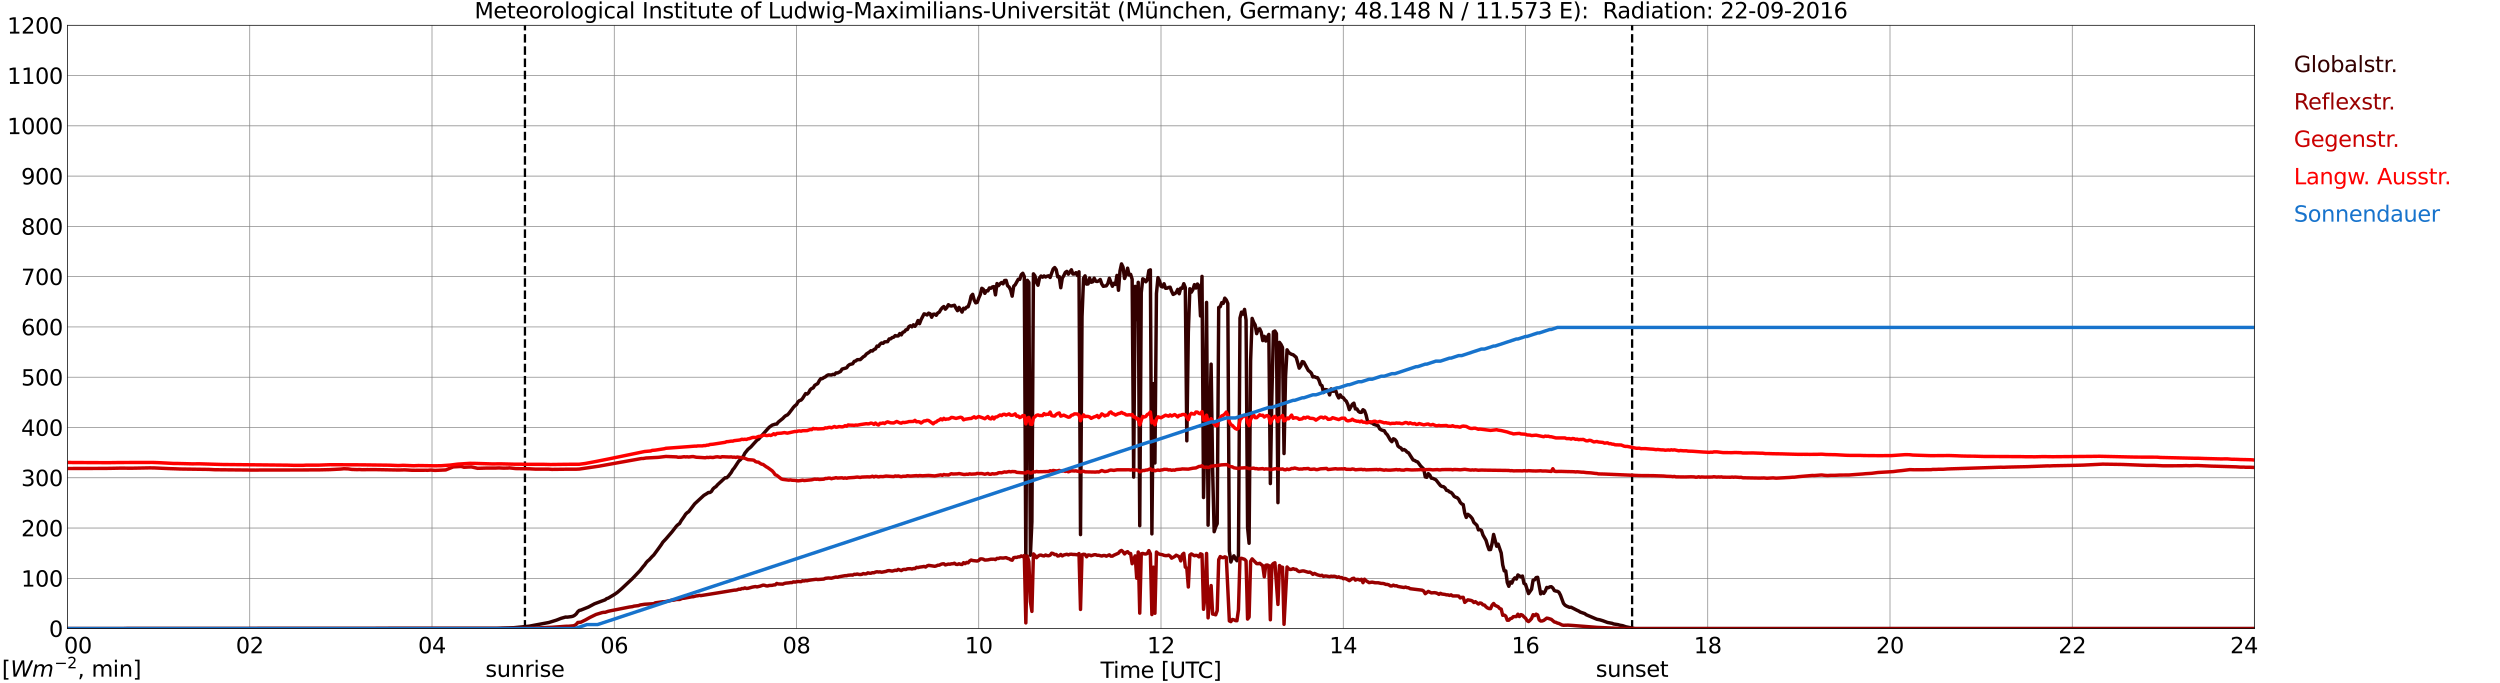 <?xml version="1.0" encoding="utf-8" standalone="no"?>
<!DOCTYPE svg PUBLIC "-//W3C//DTD SVG 1.1//EN"
  "http://www.w3.org/Graphics/SVG/1.1/DTD/svg11.dtd">
<svg xmlns:xlink="http://www.w3.org/1999/xlink" width="1085.4pt" height="296.64pt" viewBox="0 0 1085.4 296.64" xmlns="http://www.w3.org/2000/svg" version="1.1">
 <defs>
  <style type="text/css">*{stroke-linejoin: round; stroke-linecap: butt}</style>
 </defs>
 <g id="figure_1">
  <g id="patch_1">
   <path d="M 0 296.64 
L 1085.4 296.64 
L 1085.4 0 
L 0 0 
z
" style="fill: #ffffff"/>
  </g>
  <g id="axes_1">
   <g id="patch_2">
    <path d="M 29.306 272.909 
L 978.814 272.909 
L 978.814 10.976 
L 29.306 10.976 
z
" style="fill: #ffffff"/>
   </g>
   <g id="patch_3">
    <path d="M 978.814 272.909 
L 978.814 272.909 
L 978.814 10.976 
L 978.814 10.976 
z
" clip-path="url(#p4f99419157)" style="fill: #d3d3d3; opacity: 0.25; stroke: #d3d3d3; stroke-linejoin: miter"/>
   </g>
   <g id="matplotlib.axis_1">
    <g id="xtick_1">
     <g id="line2d_1">
      <path d="M 29.306 272.909 
L 29.306 10.976 
" clip-path="url(#p4f99419157)" style="fill: none; stroke: #808080; stroke-width: 0.3; stroke-linecap: square"/>
     </g>
     <g id="line2d_2"/>
     <g id="text_1">
      <!--    00 -->
      <g transform="translate(18.733 283.627) scale(0.095 -0.095)">
       <defs>
        <path id="DejaVuSans-20" transform="scale(0.016)"/>
        <path id="DejaVuSans-30" d="M 2034 4250 
Q 1547 4250 1301 3770 
Q 1056 3291 1056 2328 
Q 1056 1369 1301 889 
Q 1547 409 2034 409 
Q 2525 409 2770 889 
Q 3016 1369 3016 2328 
Q 3016 3291 2770 3770 
Q 2525 4250 2034 4250 
z
M 2034 4750 
Q 2819 4750 3233 4129 
Q 3647 3509 3647 2328 
Q 3647 1150 3233 529 
Q 2819 -91 2034 -91 
Q 1250 -91 836 529 
Q 422 1150 422 2328 
Q 422 3509 836 4129 
Q 1250 4750 2034 4750 
z
" transform="scale(0.016)"/>
       </defs>
       <use xlink:href="#DejaVuSans-20"/>
       <use xlink:href="#DejaVuSans-20" transform="translate(31.787 0)"/>
       <use xlink:href="#DejaVuSans-20" transform="translate(63.574 0)"/>
       <use xlink:href="#DejaVuSans-30" transform="translate(95.361 0)"/>
       <use xlink:href="#DejaVuSans-30" transform="translate(158.984 0)"/>
      </g>
     </g>
    </g>
    <g id="xtick_2">
     <g id="line2d_3">
      <path d="M 108.431 272.909 
L 108.431 10.976 
" clip-path="url(#p4f99419157)" style="fill: none; stroke: #808080; stroke-width: 0.3; stroke-linecap: square"/>
     </g>
     <g id="line2d_4"/>
     <g id="text_2">
      <!-- 02 -->
      <g transform="translate(102.387 283.627) scale(0.095 -0.095)">
       <defs>
        <path id="DejaVuSans-32" d="M 1228 531 
L 3431 531 
L 3431 0 
L 469 0 
L 469 531 
Q 828 903 1448 1529 
Q 2069 2156 2228 2338 
Q 2531 2678 2651 2914 
Q 2772 3150 2772 3378 
Q 2772 3750 2511 3984 
Q 2250 4219 1831 4219 
Q 1534 4219 1204 4116 
Q 875 4013 500 3803 
L 500 4441 
Q 881 4594 1212 4672 
Q 1544 4750 1819 4750 
Q 2544 4750 2975 4387 
Q 3406 4025 3406 3419 
Q 3406 3131 3298 2873 
Q 3191 2616 2906 2266 
Q 2828 2175 2409 1742 
Q 1991 1309 1228 531 
z
" transform="scale(0.016)"/>
       </defs>
       <use xlink:href="#DejaVuSans-30"/>
       <use xlink:href="#DejaVuSans-32" transform="translate(63.623 0)"/>
      </g>
     </g>
    </g>
    <g id="xtick_3">
     <g id="line2d_5">
      <path d="M 187.557 272.909 
L 187.557 10.976 
" clip-path="url(#p4f99419157)" style="fill: none; stroke: #808080; stroke-width: 0.3; stroke-linecap: square"/>
     </g>
     <g id="line2d_6"/>
     <g id="text_3">
      <!-- 04 -->
      <g transform="translate(181.513 283.627) scale(0.095 -0.095)">
       <defs>
        <path id="DejaVuSans-34" d="M 2419 4116 
L 825 1625 
L 2419 1625 
L 2419 4116 
z
M 2253 4666 
L 3047 4666 
L 3047 1625 
L 3713 1625 
L 3713 1100 
L 3047 1100 
L 3047 0 
L 2419 0 
L 2419 1100 
L 313 1100 
L 313 1709 
L 2253 4666 
z
" transform="scale(0.016)"/>
       </defs>
       <use xlink:href="#DejaVuSans-30"/>
       <use xlink:href="#DejaVuSans-34" transform="translate(63.623 0)"/>
      </g>
     </g>
    </g>
    <g id="xtick_4">
     <g id="line2d_7">
      <path d="M 266.683 272.909 
L 266.683 10.976 
" clip-path="url(#p4f99419157)" style="fill: none; stroke: #808080; stroke-width: 0.3; stroke-linecap: square"/>
     </g>
     <g id="line2d_8"/>
     <g id="text_4">
      <!-- 06 -->
      <g transform="translate(260.638 283.627) scale(0.095 -0.095)">
       <defs>
        <path id="DejaVuSans-36" d="M 2113 2584 
Q 1688 2584 1439 2293 
Q 1191 2003 1191 1497 
Q 1191 994 1439 701 
Q 1688 409 2113 409 
Q 2538 409 2786 701 
Q 3034 994 3034 1497 
Q 3034 2003 2786 2293 
Q 2538 2584 2113 2584 
z
M 3366 4563 
L 3366 3988 
Q 3128 4100 2886 4159 
Q 2644 4219 2406 4219 
Q 1781 4219 1451 3797 
Q 1122 3375 1075 2522 
Q 1259 2794 1537 2939 
Q 1816 3084 2150 3084 
Q 2853 3084 3261 2657 
Q 3669 2231 3669 1497 
Q 3669 778 3244 343 
Q 2819 -91 2113 -91 
Q 1303 -91 875 529 
Q 447 1150 447 2328 
Q 447 3434 972 4092 
Q 1497 4750 2381 4750 
Q 2619 4750 2861 4703 
Q 3103 4656 3366 4563 
z
" transform="scale(0.016)"/>
       </defs>
       <use xlink:href="#DejaVuSans-30"/>
       <use xlink:href="#DejaVuSans-36" transform="translate(63.623 0)"/>
      </g>
     </g>
    </g>
    <g id="xtick_5">
     <g id="line2d_9">
      <path d="M 345.808 272.909 
L 345.808 10.976 
" clip-path="url(#p4f99419157)" style="fill: none; stroke: #808080; stroke-width: 0.3; stroke-linecap: square"/>
     </g>
     <g id="line2d_10"/>
     <g id="text_5">
      <!-- 08 -->
      <g transform="translate(339.764 283.627) scale(0.095 -0.095)">
       <defs>
        <path id="DejaVuSans-38" d="M 2034 2216 
Q 1584 2216 1326 1975 
Q 1069 1734 1069 1313 
Q 1069 891 1326 650 
Q 1584 409 2034 409 
Q 2484 409 2743 651 
Q 3003 894 3003 1313 
Q 3003 1734 2745 1975 
Q 2488 2216 2034 2216 
z
M 1403 2484 
Q 997 2584 770 2862 
Q 544 3141 544 3541 
Q 544 4100 942 4425 
Q 1341 4750 2034 4750 
Q 2731 4750 3128 4425 
Q 3525 4100 3525 3541 
Q 3525 3141 3298 2862 
Q 3072 2584 2669 2484 
Q 3125 2378 3379 2068 
Q 3634 1759 3634 1313 
Q 3634 634 3220 271 
Q 2806 -91 2034 -91 
Q 1263 -91 848 271 
Q 434 634 434 1313 
Q 434 1759 690 2068 
Q 947 2378 1403 2484 
z
M 1172 3481 
Q 1172 3119 1398 2916 
Q 1625 2713 2034 2713 
Q 2441 2713 2670 2916 
Q 2900 3119 2900 3481 
Q 2900 3844 2670 4047 
Q 2441 4250 2034 4250 
Q 1625 4250 1398 4047 
Q 1172 3844 1172 3481 
z
" transform="scale(0.016)"/>
       </defs>
       <use xlink:href="#DejaVuSans-30"/>
       <use xlink:href="#DejaVuSans-38" transform="translate(63.623 0)"/>
      </g>
     </g>
    </g>
    <g id="xtick_6">
     <g id="line2d_11">
      <path d="M 424.934 272.909 
L 424.934 10.976 
" clip-path="url(#p4f99419157)" style="fill: none; stroke: #808080; stroke-width: 0.3; stroke-linecap: square"/>
     </g>
     <g id="line2d_12"/>
     <g id="text_6">
      <!-- 10 -->
      <g transform="translate(418.89 283.627) scale(0.095 -0.095)">
       <defs>
        <path id="DejaVuSans-31" d="M 794 531 
L 1825 531 
L 1825 4091 
L 703 3866 
L 703 4441 
L 1819 4666 
L 2450 4666 
L 2450 531 
L 3481 531 
L 3481 0 
L 794 0 
L 794 531 
z
" transform="scale(0.016)"/>
       </defs>
       <use xlink:href="#DejaVuSans-31"/>
       <use xlink:href="#DejaVuSans-30" transform="translate(63.623 0)"/>
      </g>
     </g>
    </g>
    <g id="xtick_7">
     <g id="line2d_13">
      <path d="M 504.06 272.909 
L 504.06 10.976 
" clip-path="url(#p4f99419157)" style="fill: none; stroke: #808080; stroke-width: 0.3; stroke-linecap: square"/>
     </g>
     <g id="line2d_14"/>
     <g id="text_7">
      <!-- 12 -->
      <g transform="translate(498.015 283.627) scale(0.095 -0.095)">
       <use xlink:href="#DejaVuSans-31"/>
       <use xlink:href="#DejaVuSans-32" transform="translate(63.623 0)"/>
      </g>
     </g>
    </g>
    <g id="xtick_8">
     <g id="line2d_15">
      <path d="M 583.185 272.909 
L 583.185 10.976 
" clip-path="url(#p4f99419157)" style="fill: none; stroke: #808080; stroke-width: 0.3; stroke-linecap: square"/>
     </g>
     <g id="line2d_16"/>
     <g id="text_8">
      <!-- 14 -->
      <g transform="translate(577.141 283.627) scale(0.095 -0.095)">
       <use xlink:href="#DejaVuSans-31"/>
       <use xlink:href="#DejaVuSans-34" transform="translate(63.623 0)"/>
      </g>
     </g>
    </g>
    <g id="xtick_9">
     <g id="line2d_17">
      <path d="M 662.311 272.909 
L 662.311 10.976 
" clip-path="url(#p4f99419157)" style="fill: none; stroke: #808080; stroke-width: 0.3; stroke-linecap: square"/>
     </g>
     <g id="line2d_18"/>
     <g id="text_9">
      <!-- 16 -->
      <g transform="translate(656.267 283.627) scale(0.095 -0.095)">
       <use xlink:href="#DejaVuSans-31"/>
       <use xlink:href="#DejaVuSans-36" transform="translate(63.623 0)"/>
      </g>
     </g>
    </g>
    <g id="xtick_10">
     <g id="line2d_19">
      <path d="M 741.437 272.909 
L 741.437 10.976 
" clip-path="url(#p4f99419157)" style="fill: none; stroke: #808080; stroke-width: 0.3; stroke-linecap: square"/>
     </g>
     <g id="line2d_20"/>
     <g id="text_10">
      <!-- 18 -->
      <g transform="translate(735.392 283.627) scale(0.095 -0.095)">
       <use xlink:href="#DejaVuSans-31"/>
       <use xlink:href="#DejaVuSans-38" transform="translate(63.623 0)"/>
      </g>
     </g>
    </g>
    <g id="xtick_11">
     <g id="line2d_21">
      <path d="M 820.562 272.909 
L 820.562 10.976 
" clip-path="url(#p4f99419157)" style="fill: none; stroke: #808080; stroke-width: 0.3; stroke-linecap: square"/>
     </g>
     <g id="line2d_22"/>
     <g id="text_11">
      <!-- 20 -->
      <g transform="translate(814.518 283.627) scale(0.095 -0.095)">
       <use xlink:href="#DejaVuSans-32"/>
       <use xlink:href="#DejaVuSans-30" transform="translate(63.623 0)"/>
      </g>
     </g>
    </g>
    <g id="xtick_12">
     <g id="line2d_23">
      <path d="M 899.688 272.909 
L 899.688 10.976 
" clip-path="url(#p4f99419157)" style="fill: none; stroke: #808080; stroke-width: 0.3; stroke-linecap: square"/>
     </g>
     <g id="line2d_24"/>
     <g id="text_12">
      <!-- 22 -->
      <g transform="translate(893.644 283.627) scale(0.095 -0.095)">
       <use xlink:href="#DejaVuSans-32"/>
       <use xlink:href="#DejaVuSans-32" transform="translate(63.623 0)"/>
      </g>
     </g>
    </g>
    <g id="xtick_13">
     <g id="line2d_25">
      <path d="M 978.814 272.909 
L 978.814 10.976 
" clip-path="url(#p4f99419157)" style="fill: none; stroke: #808080; stroke-width: 0.3; stroke-linecap: square"/>
     </g>
     <g id="line2d_26"/>
     <g id="text_13">
      <!-- 24    -->
      <g transform="translate(968.241 283.627) scale(0.095 -0.095)">
       <use xlink:href="#DejaVuSans-32"/>
       <use xlink:href="#DejaVuSans-34" transform="translate(63.623 0)"/>
       <use xlink:href="#DejaVuSans-20" transform="translate(127.246 0)"/>
       <use xlink:href="#DejaVuSans-20" transform="translate(159.033 0)"/>
       <use xlink:href="#DejaVuSans-20" transform="translate(190.82 0)"/>
      </g>
     </g>
    </g>
    <g id="text_14">
     <!-- Time [UTC] -->
     <g transform="translate(477.806 294.322) scale(0.095 -0.095)">
      <defs>
       <path id="DejaVuSans-54" d="M -19 4666 
L 3928 4666 
L 3928 4134 
L 2272 4134 
L 2272 0 
L 1638 0 
L 1638 4134 
L -19 4134 
L -19 4666 
z
" transform="scale(0.016)"/>
       <path id="DejaVuSans-69" d="M 603 3500 
L 1178 3500 
L 1178 0 
L 603 0 
L 603 3500 
z
M 603 4863 
L 1178 4863 
L 1178 4134 
L 603 4134 
L 603 4863 
z
" transform="scale(0.016)"/>
       <path id="DejaVuSans-6d" d="M 3328 2828 
Q 3544 3216 3844 3400 
Q 4144 3584 4550 3584 
Q 5097 3584 5394 3201 
Q 5691 2819 5691 2113 
L 5691 0 
L 5113 0 
L 5113 2094 
Q 5113 2597 4934 2840 
Q 4756 3084 4391 3084 
Q 3944 3084 3684 2787 
Q 3425 2491 3425 1978 
L 3425 0 
L 2847 0 
L 2847 2094 
Q 2847 2600 2669 2842 
Q 2491 3084 2119 3084 
Q 1678 3084 1418 2786 
Q 1159 2488 1159 1978 
L 1159 0 
L 581 0 
L 581 3500 
L 1159 3500 
L 1159 2956 
Q 1356 3278 1631 3431 
Q 1906 3584 2284 3584 
Q 2666 3584 2933 3390 
Q 3200 3197 3328 2828 
z
" transform="scale(0.016)"/>
       <path id="DejaVuSans-65" d="M 3597 1894 
L 3597 1613 
L 953 1613 
Q 991 1019 1311 708 
Q 1631 397 2203 397 
Q 2534 397 2845 478 
Q 3156 559 3463 722 
L 3463 178 
Q 3153 47 2828 -22 
Q 2503 -91 2169 -91 
Q 1331 -91 842 396 
Q 353 884 353 1716 
Q 353 2575 817 3079 
Q 1281 3584 2069 3584 
Q 2775 3584 3186 3129 
Q 3597 2675 3597 1894 
z
M 3022 2063 
Q 3016 2534 2758 2815 
Q 2500 3097 2075 3097 
Q 1594 3097 1305 2825 
Q 1016 2553 972 2059 
L 3022 2063 
z
" transform="scale(0.016)"/>
       <path id="DejaVuSans-5b" d="M 550 4863 
L 1875 4863 
L 1875 4416 
L 1125 4416 
L 1125 -397 
L 1875 -397 
L 1875 -844 
L 550 -844 
L 550 4863 
z
" transform="scale(0.016)"/>
       <path id="DejaVuSans-55" d="M 556 4666 
L 1191 4666 
L 1191 1831 
Q 1191 1081 1462 751 
Q 1734 422 2344 422 
Q 2950 422 3222 751 
Q 3494 1081 3494 1831 
L 3494 4666 
L 4128 4666 
L 4128 1753 
Q 4128 841 3676 375 
Q 3225 -91 2344 -91 
Q 1459 -91 1007 375 
Q 556 841 556 1753 
L 556 4666 
z
" transform="scale(0.016)"/>
       <path id="DejaVuSans-43" d="M 4122 4306 
L 4122 3641 
Q 3803 3938 3442 4084 
Q 3081 4231 2675 4231 
Q 1875 4231 1450 3742 
Q 1025 3253 1025 2328 
Q 1025 1406 1450 917 
Q 1875 428 2675 428 
Q 3081 428 3442 575 
Q 3803 722 4122 1019 
L 4122 359 
Q 3791 134 3420 21 
Q 3050 -91 2638 -91 
Q 1578 -91 968 557 
Q 359 1206 359 2328 
Q 359 3453 968 4101 
Q 1578 4750 2638 4750 
Q 3056 4750 3426 4639 
Q 3797 4528 4122 4306 
z
" transform="scale(0.016)"/>
       <path id="DejaVuSans-5d" d="M 1947 4863 
L 1947 -844 
L 622 -844 
L 622 -397 
L 1369 -397 
L 1369 4416 
L 622 4416 
L 622 4863 
L 1947 4863 
z
" transform="scale(0.016)"/>
      </defs>
      <use xlink:href="#DejaVuSans-54"/>
      <use xlink:href="#DejaVuSans-69" transform="translate(57.959 0)"/>
      <use xlink:href="#DejaVuSans-6d" transform="translate(85.742 0)"/>
      <use xlink:href="#DejaVuSans-65" transform="translate(183.154 0)"/>
      <use xlink:href="#DejaVuSans-20" transform="translate(244.678 0)"/>
      <use xlink:href="#DejaVuSans-5b" transform="translate(276.465 0)"/>
      <use xlink:href="#DejaVuSans-55" transform="translate(315.479 0)"/>
      <use xlink:href="#DejaVuSans-54" transform="translate(388.672 0)"/>
      <use xlink:href="#DejaVuSans-43" transform="translate(443.881 0)"/>
      <use xlink:href="#DejaVuSans-5d" transform="translate(513.705 0)"/>
     </g>
    </g>
   </g>
   <g id="matplotlib.axis_2">
    <g id="ytick_1">
     <g id="line2d_27">
      <path d="M 29.306 272.909 
L 978.814 272.909 
" clip-path="url(#p4f99419157)" style="fill: none; stroke: #808080; stroke-width: 0.3; stroke-linecap: square"/>
     </g>
     <g id="line2d_28"/>
     <g id="text_15">
      <!-- 0 -->
      <g transform="translate(21.261 276.518) scale(0.095 -0.095)">
       <use xlink:href="#DejaVuSans-30"/>
      </g>
     </g>
    </g>
    <g id="ytick_2">
     <g id="line2d_29">
      <path d="M 29.306 251.081 
L 978.814 251.081 
" clip-path="url(#p4f99419157)" style="fill: none; stroke: #808080; stroke-width: 0.3; stroke-linecap: square"/>
     </g>
     <g id="line2d_30"/>
     <g id="text_16">
      <!-- 100 -->
      <g transform="translate(9.173 254.69) scale(0.095 -0.095)">
       <use xlink:href="#DejaVuSans-31"/>
       <use xlink:href="#DejaVuSans-30" transform="translate(63.623 0)"/>
       <use xlink:href="#DejaVuSans-30" transform="translate(127.246 0)"/>
      </g>
     </g>
    </g>
    <g id="ytick_3">
     <g id="line2d_31">
      <path d="M 29.306 229.253 
L 978.814 229.253 
" clip-path="url(#p4f99419157)" style="fill: none; stroke: #808080; stroke-width: 0.3; stroke-linecap: square"/>
     </g>
     <g id="line2d_32"/>
     <g id="text_17">
      <!-- 200 -->
      <g transform="translate(9.173 232.863) scale(0.095 -0.095)">
       <use xlink:href="#DejaVuSans-32"/>
       <use xlink:href="#DejaVuSans-30" transform="translate(63.623 0)"/>
       <use xlink:href="#DejaVuSans-30" transform="translate(127.246 0)"/>
      </g>
     </g>
    </g>
    <g id="ytick_4">
     <g id="line2d_33">
      <path d="M 29.306 207.426 
L 978.814 207.426 
" clip-path="url(#p4f99419157)" style="fill: none; stroke: #808080; stroke-width: 0.3; stroke-linecap: square"/>
     </g>
     <g id="line2d_34"/>
     <g id="text_18">
      <!-- 300 -->
      <g transform="translate(9.173 211.035) scale(0.095 -0.095)">
       <defs>
        <path id="DejaVuSans-33" d="M 2597 2516 
Q 3050 2419 3304 2112 
Q 3559 1806 3559 1356 
Q 3559 666 3084 287 
Q 2609 -91 1734 -91 
Q 1441 -91 1130 -33 
Q 819 25 488 141 
L 488 750 
Q 750 597 1062 519 
Q 1375 441 1716 441 
Q 2309 441 2620 675 
Q 2931 909 2931 1356 
Q 2931 1769 2642 2001 
Q 2353 2234 1838 2234 
L 1294 2234 
L 1294 2753 
L 1863 2753 
Q 2328 2753 2575 2939 
Q 2822 3125 2822 3475 
Q 2822 3834 2567 4026 
Q 2313 4219 1838 4219 
Q 1578 4219 1281 4162 
Q 984 4106 628 3988 
L 628 4550 
Q 988 4650 1302 4700 
Q 1616 4750 1894 4750 
Q 2613 4750 3031 4423 
Q 3450 4097 3450 3541 
Q 3450 3153 3228 2886 
Q 3006 2619 2597 2516 
z
" transform="scale(0.016)"/>
       </defs>
       <use xlink:href="#DejaVuSans-33"/>
       <use xlink:href="#DejaVuSans-30" transform="translate(63.623 0)"/>
       <use xlink:href="#DejaVuSans-30" transform="translate(127.246 0)"/>
      </g>
     </g>
    </g>
    <g id="ytick_5">
     <g id="line2d_35">
      <path d="M 29.306 185.598 
L 978.814 185.598 
" clip-path="url(#p4f99419157)" style="fill: none; stroke: #808080; stroke-width: 0.3; stroke-linecap: square"/>
     </g>
     <g id="line2d_36"/>
     <g id="text_19">
      <!-- 400 -->
      <g transform="translate(9.173 189.207) scale(0.095 -0.095)">
       <use xlink:href="#DejaVuSans-34"/>
       <use xlink:href="#DejaVuSans-30" transform="translate(63.623 0)"/>
       <use xlink:href="#DejaVuSans-30" transform="translate(127.246 0)"/>
      </g>
     </g>
    </g>
    <g id="ytick_6">
     <g id="line2d_37">
      <path d="M 29.306 163.77 
L 978.814 163.77 
" clip-path="url(#p4f99419157)" style="fill: none; stroke: #808080; stroke-width: 0.3; stroke-linecap: square"/>
     </g>
     <g id="line2d_38"/>
     <g id="text_20">
      <!-- 500 -->
      <g transform="translate(9.173 167.379) scale(0.095 -0.095)">
       <defs>
        <path id="DejaVuSans-35" d="M 691 4666 
L 3169 4666 
L 3169 4134 
L 1269 4134 
L 1269 2991 
Q 1406 3038 1543 3061 
Q 1681 3084 1819 3084 
Q 2600 3084 3056 2656 
Q 3513 2228 3513 1497 
Q 3513 744 3044 326 
Q 2575 -91 1722 -91 
Q 1428 -91 1123 -41 
Q 819 9 494 109 
L 494 744 
Q 775 591 1075 516 
Q 1375 441 1709 441 
Q 2250 441 2565 725 
Q 2881 1009 2881 1497 
Q 2881 1984 2565 2268 
Q 2250 2553 1709 2553 
Q 1456 2553 1204 2497 
Q 953 2441 691 2322 
L 691 4666 
z
" transform="scale(0.016)"/>
       </defs>
       <use xlink:href="#DejaVuSans-35"/>
       <use xlink:href="#DejaVuSans-30" transform="translate(63.623 0)"/>
       <use xlink:href="#DejaVuSans-30" transform="translate(127.246 0)"/>
      </g>
     </g>
    </g>
    <g id="ytick_7">
     <g id="line2d_39">
      <path d="M 29.306 141.942 
L 978.814 141.942 
" clip-path="url(#p4f99419157)" style="fill: none; stroke: #808080; stroke-width: 0.3; stroke-linecap: square"/>
     </g>
     <g id="line2d_40"/>
     <g id="text_21">
      <!-- 600 -->
      <g transform="translate(9.173 145.551) scale(0.095 -0.095)">
       <use xlink:href="#DejaVuSans-36"/>
       <use xlink:href="#DejaVuSans-30" transform="translate(63.623 0)"/>
       <use xlink:href="#DejaVuSans-30" transform="translate(127.246 0)"/>
      </g>
     </g>
    </g>
    <g id="ytick_8">
     <g id="line2d_41">
      <path d="M 29.306 120.114 
L 978.814 120.114 
" clip-path="url(#p4f99419157)" style="fill: none; stroke: #808080; stroke-width: 0.3; stroke-linecap: square"/>
     </g>
     <g id="line2d_42"/>
     <g id="text_22">
      <!-- 700 -->
      <g transform="translate(9.173 123.724) scale(0.095 -0.095)">
       <defs>
        <path id="DejaVuSans-37" d="M 525 4666 
L 3525 4666 
L 3525 4397 
L 1831 0 
L 1172 0 
L 2766 4134 
L 525 4134 
L 525 4666 
z
" transform="scale(0.016)"/>
       </defs>
       <use xlink:href="#DejaVuSans-37"/>
       <use xlink:href="#DejaVuSans-30" transform="translate(63.623 0)"/>
       <use xlink:href="#DejaVuSans-30" transform="translate(127.246 0)"/>
      </g>
     </g>
    </g>
    <g id="ytick_9">
     <g id="line2d_43">
      <path d="M 29.306 98.287 
L 978.814 98.287 
" clip-path="url(#p4f99419157)" style="fill: none; stroke: #808080; stroke-width: 0.3; stroke-linecap: square"/>
     </g>
     <g id="line2d_44"/>
     <g id="text_23">
      <!-- 800 -->
      <g transform="translate(9.173 101.896) scale(0.095 -0.095)">
       <use xlink:href="#DejaVuSans-38"/>
       <use xlink:href="#DejaVuSans-30" transform="translate(63.623 0)"/>
       <use xlink:href="#DejaVuSans-30" transform="translate(127.246 0)"/>
      </g>
     </g>
    </g>
    <g id="ytick_10">
     <g id="line2d_45">
      <path d="M 29.306 76.459 
L 978.814 76.459 
" clip-path="url(#p4f99419157)" style="fill: none; stroke: #808080; stroke-width: 0.3; stroke-linecap: square"/>
     </g>
     <g id="line2d_46"/>
     <g id="text_24">
      <!-- 900 -->
      <g transform="translate(9.173 80.068) scale(0.095 -0.095)">
       <defs>
        <path id="DejaVuSans-39" d="M 703 97 
L 703 672 
Q 941 559 1184 500 
Q 1428 441 1663 441 
Q 2288 441 2617 861 
Q 2947 1281 2994 2138 
Q 2813 1869 2534 1725 
Q 2256 1581 1919 1581 
Q 1219 1581 811 2004 
Q 403 2428 403 3163 
Q 403 3881 828 4315 
Q 1253 4750 1959 4750 
Q 2769 4750 3195 4129 
Q 3622 3509 3622 2328 
Q 3622 1225 3098 567 
Q 2575 -91 1691 -91 
Q 1453 -91 1209 -44 
Q 966 3 703 97 
z
M 1959 2075 
Q 2384 2075 2632 2365 
Q 2881 2656 2881 3163 
Q 2881 3666 2632 3958 
Q 2384 4250 1959 4250 
Q 1534 4250 1286 3958 
Q 1038 3666 1038 3163 
Q 1038 2656 1286 2365 
Q 1534 2075 1959 2075 
z
" transform="scale(0.016)"/>
       </defs>
       <use xlink:href="#DejaVuSans-39"/>
       <use xlink:href="#DejaVuSans-30" transform="translate(63.623 0)"/>
       <use xlink:href="#DejaVuSans-30" transform="translate(127.246 0)"/>
      </g>
     </g>
    </g>
    <g id="ytick_11">
     <g id="line2d_47">
      <path d="M 29.306 54.631 
L 978.814 54.631 
" clip-path="url(#p4f99419157)" style="fill: none; stroke: #808080; stroke-width: 0.3; stroke-linecap: square"/>
     </g>
     <g id="line2d_48"/>
     <g id="text_25">
      <!-- 1000 -->
      <g transform="translate(3.128 58.24) scale(0.095 -0.095)">
       <use xlink:href="#DejaVuSans-31"/>
       <use xlink:href="#DejaVuSans-30" transform="translate(63.623 0)"/>
       <use xlink:href="#DejaVuSans-30" transform="translate(127.246 0)"/>
       <use xlink:href="#DejaVuSans-30" transform="translate(190.869 0)"/>
      </g>
     </g>
    </g>
    <g id="ytick_12">
     <g id="line2d_49">
      <path d="M 29.306 32.803 
L 978.814 32.803 
" clip-path="url(#p4f99419157)" style="fill: none; stroke: #808080; stroke-width: 0.3; stroke-linecap: square"/>
     </g>
     <g id="line2d_50"/>
     <g id="text_26">
      <!-- 1100 -->
      <g transform="translate(3.128 36.413) scale(0.095 -0.095)">
       <use xlink:href="#DejaVuSans-31"/>
       <use xlink:href="#DejaVuSans-31" transform="translate(63.623 0)"/>
       <use xlink:href="#DejaVuSans-30" transform="translate(127.246 0)"/>
       <use xlink:href="#DejaVuSans-30" transform="translate(190.869 0)"/>
      </g>
     </g>
    </g>
    <g id="ytick_13">
     <g id="line2d_51">
      <path d="M 29.306 10.976 
L 978.814 10.976 
" clip-path="url(#p4f99419157)" style="fill: none; stroke: #808080; stroke-width: 0.3; stroke-linecap: square"/>
     </g>
     <g id="line2d_52"/>
     <g id="text_27">
      <!-- 1200 -->
      <g transform="translate(3.128 14.585) scale(0.095 -0.095)">
       <use xlink:href="#DejaVuSans-31"/>
       <use xlink:href="#DejaVuSans-32" transform="translate(63.623 0)"/>
       <use xlink:href="#DejaVuSans-30" transform="translate(127.246 0)"/>
       <use xlink:href="#DejaVuSans-30" transform="translate(190.869 0)"/>
      </g>
     </g>
    </g>
   </g>
   <g id="line2d_53">
    <path d="M 227.911 272.909 
L 227.911 10.976 
" clip-path="url(#p4f99419157)" style="fill: none; stroke-dasharray: 3.7,1.6; stroke-dashoffset: 0; stroke: #000000"/>
   </g>
   <g id="line2d_54">
    <path d="M 708.6 272.909 
L 708.6 10.976 
" clip-path="url(#p4f99419157)" style="fill: none; stroke-dasharray: 3.7,1.6; stroke-dashoffset: 0; stroke: #000000"/>
   </g>
   <g id="line2d_55">
    <path d="M 29.306 272.909 
L 215.91 272.813 
L 223.164 272.52 
L 229.757 271.863 
L 238.329 270.255 
L 241.626 269.229 
L 243.604 268.454 
L 245.583 267.893 
L 246.242 267.95 
L 248.22 267.679 
L 248.88 267.485 
L 249.539 267.098 
L 250.198 266.518 
L 250.858 265.568 
L 251.517 265.007 
L 252.176 264.872 
L 255.473 263.553 
L 258.111 262.139 
L 262.726 260.417 
L 263.386 259.893 
L 264.045 259.699 
L 266.683 258.131 
L 268.002 257.221 
L 269.98 255.516 
L 274.595 251.177 
L 277.892 247.711 
L 279.211 246.006 
L 279.87 245.27 
L 280.53 244.301 
L 281.189 243.566 
L 281.849 243.044 
L 283.167 241.59 
L 283.827 240.97 
L 285.805 238.279 
L 287.124 236.439 
L 287.783 235.393 
L 289.102 233.999 
L 291.739 230.938 
L 293.717 228.382 
L 294.377 227.762 
L 295.036 227.317 
L 295.696 226.134 
L 297.014 224.274 
L 297.674 223.229 
L 298.333 222.591 
L 298.992 222.164 
L 301.63 218.717 
L 305.586 215.076 
L 306.905 214.282 
L 307.564 213.817 
L 308.224 213.836 
L 308.883 213.352 
L 309.543 212.287 
L 310.202 211.667 
L 310.861 211.261 
L 311.521 210.466 
L 314.818 207.426 
L 315.477 207.445 
L 316.136 206.845 
L 317.455 205.16 
L 318.114 203.977 
L 318.774 203.204 
L 320.752 200.181 
L 321.411 199.64 
L 322.73 198.05 
L 323.39 196.754 
L 324.708 195.126 
L 326.027 194.004 
L 327.346 192.53 
L 328.665 191.098 
L 329.324 190.692 
L 331.961 187.728 
L 333.28 186.237 
L 333.94 185.519 
L 335.258 184.572 
L 336.577 184.144 
L 337.236 184.107 
L 337.896 183.253 
L 339.874 181.667 
L 340.533 180.948 
L 341.193 180.427 
L 341.852 180.156 
L 342.512 179.458 
L 343.83 177.733 
L 344.49 176.823 
L 345.149 176.146 
L 345.808 175.662 
L 346.468 174.461 
L 347.127 173.9 
L 347.787 173.706 
L 348.446 172.988 
L 349.765 170.877 
L 350.424 171.091 
L 351.083 170.471 
L 351.743 169.231 
L 352.402 168.67 
L 353.062 168.417 
L 353.721 167.295 
L 355.04 166.52 
L 355.699 165.28 
L 356.359 164.39 
L 357.018 164.39 
L 357.677 163.925 
L 358.337 163.635 
L 358.996 163.054 
L 359.655 162.744 
L 360.974 162.82 
L 361.634 162.511 
L 362.293 162.646 
L 362.952 161.891 
L 363.612 161.93 
L 364.93 161.271 
L 365.59 160.245 
L 367.568 159.684 
L 368.227 158.754 
L 368.887 158.269 
L 370.206 157.92 
L 370.865 156.894 
L 371.524 156.72 
L 372.184 156.159 
L 373.502 156.119 
L 374.821 154.899 
L 375.481 154.53 
L 376.14 153.699 
L 377.459 152.845 
L 378.118 152.265 
L 378.777 152.4 
L 379.437 151.743 
L 380.096 151.49 
L 380.756 150.25 
L 381.415 150.387 
L 382.074 149.418 
L 382.734 148.914 
L 383.393 149.069 
L 384.053 148.429 
L 385.371 148.333 
L 386.031 147.153 
L 386.69 147.113 
L 387.349 146.552 
L 388.009 146.397 
L 388.668 145.699 
L 389.328 145.873 
L 389.987 145.834 
L 390.646 144.808 
L 391.306 145.389 
L 391.965 144.267 
L 392.624 144.053 
L 393.284 143.202 
L 393.943 143.066 
L 394.603 141.807 
L 395.262 141.438 
L 395.921 141.903 
L 396.581 141.012 
L 397.24 141.672 
L 397.899 140.722 
L 398.559 139.172 
L 399.218 140.528 
L 399.878 138.803 
L 401.196 136.267 
L 401.856 136.442 
L 402.515 136.752 
L 403.175 135.957 
L 403.834 136.247 
L 404.493 137.738 
L 405.153 136.442 
L 405.812 136.383 
L 406.471 136.887 
L 407.131 135.881 
L 407.79 135.531 
L 408.45 134.407 
L 409.109 133.595 
L 409.768 133.091 
L 410.428 134.233 
L 411.087 133.517 
L 411.746 132.297 
L 412.406 132.761 
L 413.065 132.858 
L 414.384 132.53 
L 415.043 133.827 
L 415.703 134.872 
L 416.362 133.458 
L 417.681 135.492 
L 418.34 133.827 
L 419 134.137 
L 419.659 133.342 
L 420.318 133.187 
L 420.978 131.367 
L 421.637 128.54 
L 422.297 127.785 
L 422.956 130.282 
L 423.615 131.482 
L 424.275 131.271 
L 424.934 129.372 
L 425.593 127.9 
L 426.253 125.17 
L 426.912 125.576 
L 427.572 127.357 
L 428.231 126.235 
L 428.89 126.292 
L 429.55 125.015 
L 430.209 125.15 
L 430.869 124.57 
L 431.528 124.434 
L 432.187 128.016 
L 432.847 123.116 
L 433.506 124.026 
L 434.165 123.194 
L 434.825 122.671 
L 435.484 123.231 
L 436.144 121.8 
L 436.803 121.721 
L 437.462 124.065 
L 438.122 124.626 
L 438.781 125.905 
L 439.44 128.577 
L 440.1 124.26 
L 440.759 123.64 
L 442.078 121.256 
L 442.737 121.295 
L 443.397 119.261 
L 444.056 118.643 
L 444.716 120.095 
L 445.375 246.045 
L 446.034 121.701 
L 446.694 122.614 
L 447.353 241.066 
L 448.012 226.503 
L 448.672 118.894 
L 449.331 119.785 
L 449.991 122.574 
L 450.65 123.834 
L 451.309 120.695 
L 451.969 119.844 
L 452.628 120.346 
L 453.287 119.805 
L 453.947 120.269 
L 454.606 119.92 
L 455.266 119.746 
L 455.925 120.464 
L 457.244 116.784 
L 457.903 116.164 
L 458.563 117.094 
L 459.222 120.211 
L 459.881 120.075 
L 460.541 124.917 
L 461.2 120.754 
L 461.859 119.669 
L 462.519 118.274 
L 463.178 117.829 
L 463.838 119.03 
L 465.156 117.131 
L 465.816 118.971 
L 466.475 118.934 
L 467.134 118.39 
L 467.794 119.63 
L 468.453 118.004 
L 469.113 232.1 
L 469.772 137.507 
L 470.431 120.774 
L 471.091 119.765 
L 471.75 123.349 
L 472.409 123.271 
L 473.069 120.734 
L 473.728 122.555 
L 474.388 122.361 
L 475.047 120.774 
L 475.706 122.07 
L 476.366 122.225 
L 477.025 121.915 
L 477.685 121.354 
L 478.344 123.271 
L 479.003 124.297 
L 480.322 124.085 
L 480.981 123.116 
L 481.641 120.811 
L 482.96 124.279 
L 483.619 123 
L 484.278 123.485 
L 484.938 119.571 
L 485.597 126.021 
L 486.256 117.635 
L 486.916 114.575 
L 487.575 115.969 
L 488.235 120.909 
L 488.894 119.165 
L 489.553 116.434 
L 490.213 119.399 
L 490.872 119.126 
L 491.532 121.239 
L 492.191 207.135 
L 492.85 124.336 
L 493.51 138.766 
L 494.169 122.574 
L 494.828 228.245 
L 495.488 127.067 
L 496.147 121.044 
L 496.807 121.431 
L 497.466 122.341 
L 498.125 121.529 
L 498.785 117.48 
L 499.444 117.15 
L 500.103 231.79 
L 500.763 166.56 
L 501.422 201.015 
L 502.082 127.475 
L 502.741 120.54 
L 503.4 121.915 
L 504.06 124.279 
L 504.719 124.589 
L 505.379 123.194 
L 506.038 125.15 
L 506.697 125.13 
L 507.357 124.801 
L 508.016 124.685 
L 508.675 126.447 
L 509.335 127.822 
L 509.994 127.494 
L 510.654 127.03 
L 511.313 125.635 
L 511.972 127.532 
L 512.632 125.091 
L 513.291 125.15 
L 513.95 123.175 
L 514.61 124.86 
L 515.269 191.389 
L 515.929 144.208 
L 516.588 125.364 
L 517.247 126.855 
L 517.907 125.731 
L 518.566 123.581 
L 519.226 125.054 
L 519.885 123.31 
L 520.544 124.124 
L 521.204 137.177 
L 521.863 119.999 
L 522.522 216.006 
L 523.182 184.823 
L 523.841 131.29 
L 524.501 228.013 
L 525.16 186.449 
L 525.819 158.095 
L 526.479 204.269 
L 527.138 230.84 
L 527.797 228.788 
L 528.457 227.374 
L 529.116 133.497 
L 529.776 133.167 
L 530.435 131.386 
L 531.094 131.696 
L 531.754 129.45 
L 532.413 130.225 
L 533.073 131.755 
L 533.732 239.229 
L 534.391 243.991 
L 535.051 242.269 
L 535.71 241.32 
L 536.369 242.616 
L 537.029 243.45 
L 537.688 241.184 
L 538.348 138.087 
L 539.007 135.512 
L 539.666 136.402 
L 540.326 134.331 
L 540.985 138.941 
L 541.644 228.983 
L 542.304 235.858 
L 542.963 156.584 
L 543.623 138.242 
L 544.282 139.928 
L 544.941 141.071 
L 545.601 144.848 
L 546.26 142.988 
L 546.919 142.756 
L 547.579 144.228 
L 548.238 147.868 
L 548.898 146.028 
L 549.557 148.063 
L 550.216 146.434 
L 550.876 145.197 
L 551.535 209.942 
L 552.195 172.176 
L 552.854 144.053 
L 553.513 143.704 
L 554.173 144.828 
L 554.832 218.232 
L 555.491 148.643 
L 556.151 149.534 
L 556.81 150.889 
L 557.47 196.909 
L 558.129 163.576 
L 558.788 151.878 
L 559.448 152.983 
L 560.107 153.485 
L 560.766 153.834 
L 561.426 154.009 
L 562.745 155.131 
L 564.063 159.839 
L 564.723 158.929 
L 565.382 156.99 
L 566.042 157.204 
L 568.02 160.845 
L 568.679 161.33 
L 569.338 162.006 
L 569.998 163.654 
L 570.657 163.519 
L 571.317 163.886 
L 571.976 163.964 
L 572.635 165.086 
L 573.295 167.025 
L 573.954 167.45 
L 574.613 170.432 
L 575.273 169.135 
L 575.932 169.192 
L 576.592 169.522 
L 577.251 171.46 
L 577.91 168.865 
L 578.57 169.851 
L 579.229 169.832 
L 579.889 169.502 
L 580.548 171.497 
L 581.207 172.756 
L 581.867 171.44 
L 582.526 172.447 
L 583.185 172.641 
L 583.845 173.59 
L 584.504 174.171 
L 585.164 175.603 
L 585.823 177.851 
L 587.142 175.526 
L 587.801 175.042 
L 588.46 177.561 
L 589.12 177.541 
L 589.779 178.587 
L 590.439 179.032 
L 591.098 179.012 
L 591.757 177.888 
L 592.417 178.333 
L 593.076 180.117 
L 593.736 182.924 
L 595.054 183.507 
L 595.714 183.642 
L 596.373 184.183 
L 598.351 184.862 
L 599.011 186.198 
L 599.67 186.624 
L 600.329 186.877 
L 600.989 186.993 
L 601.648 188.115 
L 602.307 188.754 
L 603.626 191.059 
L 604.286 191.758 
L 604.945 190.498 
L 605.604 190.808 
L 606.264 191.62 
L 606.923 193.635 
L 607.582 194.178 
L 608.242 194.508 
L 608.901 195.418 
L 609.561 195.165 
L 610.22 195.553 
L 610.879 196.269 
L 611.539 196.599 
L 613.517 199.698 
L 614.176 199.91 
L 614.836 200.336 
L 615.495 200.55 
L 616.814 202.351 
L 618.133 203.649 
L 618.792 207.037 
L 619.451 207.231 
L 620.111 205.644 
L 620.77 206.282 
L 621.429 207.6 
L 622.089 207.677 
L 623.408 208.316 
L 625.386 210.815 
L 626.045 211.221 
L 626.705 211.28 
L 627.364 211.822 
L 628.023 212.887 
L 628.683 213.022 
L 629.342 213.603 
L 630.001 213.797 
L 630.661 214.476 
L 631.32 215.482 
L 631.98 215.871 
L 632.639 216.082 
L 633.298 216.761 
L 633.958 218.058 
L 634.617 218.776 
L 635.276 219.084 
L 635.936 222.764 
L 636.595 224.643 
L 637.255 223.288 
L 637.914 223.753 
L 638.573 224.392 
L 639.233 225.224 
L 639.892 226.813 
L 641.211 228.053 
L 641.87 230.048 
L 642.53 229.93 
L 643.189 230.279 
L 643.848 232.274 
L 645.167 234.579 
L 645.827 236.806 
L 646.486 238.626 
L 647.145 238.589 
L 647.805 235.935 
L 648.464 232.043 
L 649.783 237.155 
L 650.442 236.245 
L 651.761 240.08 
L 652.42 245.29 
L 653.08 247.846 
L 653.739 247.885 
L 654.399 252.901 
L 655.058 254.547 
L 655.717 252.65 
L 656.377 253.172 
L 657.036 251.622 
L 657.695 250.887 
L 658.355 251.411 
L 659.014 249.627 
L 660.333 250.461 
L 660.992 250.092 
L 661.652 253.288 
L 662.311 253.676 
L 663.63 257.704 
L 664.949 255.807 
L 665.608 251.856 
L 666.267 251.74 
L 666.927 250.771 
L 667.586 250.655 
L 668.905 257.841 
L 669.564 256.988 
L 670.224 257.627 
L 670.883 256.638 
L 671.542 255.052 
L 672.202 255.187 
L 672.861 254.8 
L 673.521 254.722 
L 674.18 255.283 
L 674.839 256.407 
L 675.499 256.621 
L 676.158 256.717 
L 676.817 257.123 
L 677.477 258.363 
L 678.796 261.947 
L 679.455 262.722 
L 680.114 263.128 
L 681.433 263.689 
L 682.092 263.632 
L 684.73 264.988 
L 685.389 265.278 
L 686.049 265.723 
L 688.027 266.402 
L 688.686 266.904 
L 693.302 268.86 
L 694.621 269.113 
L 695.939 269.519 
L 697.918 270.255 
L 699.896 270.623 
L 700.555 270.894 
L 702.533 271.204 
L 703.193 271.418 
L 704.511 271.649 
L 705.83 272.114 
L 709.786 272.909 
L 978.154 272.909 
L 978.154 272.909 
" clip-path="url(#p4f99419157)" style="fill: none; stroke: #330000; stroke-width: 1.5; stroke-linecap: square"/>
   </g>
   <g id="line2d_56">
    <path d="M 29.306 272.909 
L 227.779 272.804 
L 229.098 272.745 
L 231.076 272.669 
L 234.373 272.57 
L 239.648 272.339 
L 245.583 271.913 
L 246.901 271.894 
L 248.88 271.7 
L 249.539 271.505 
L 250.198 271.04 
L 250.858 270.265 
L 252.176 270.13 
L 254.155 269.163 
L 256.133 268.059 
L 258.77 266.78 
L 261.408 265.968 
L 262.067 265.85 
L 262.726 265.85 
L 264.045 265.404 
L 265.364 265.114 
L 273.277 263.547 
L 274.595 263.372 
L 275.255 263.158 
L 277.233 262.927 
L 277.892 262.654 
L 279.87 262.344 
L 283.827 262.093 
L 284.486 261.724 
L 287.783 261.259 
L 288.442 261.279 
L 291.739 260.602 
L 292.399 260.583 
L 293.717 260.273 
L 295.036 260.273 
L 296.355 259.749 
L 297.014 259.731 
L 300.311 259.111 
L 300.971 259.072 
L 302.289 258.723 
L 302.949 258.664 
L 303.608 258.472 
L 304.267 258.588 
L 311.521 257.426 
L 318.774 256.224 
L 319.433 256.206 
L 320.093 256.071 
L 320.752 255.778 
L 321.411 255.857 
L 322.071 255.508 
L 322.73 255.547 
L 323.39 255.237 
L 324.049 255.488 
L 324.708 255.431 
L 326.686 254.888 
L 328.005 254.656 
L 328.665 254.811 
L 329.983 254.501 
L 331.302 254.037 
L 331.961 254.113 
L 332.621 254.346 
L 333.28 254.403 
L 333.94 254.191 
L 335.258 254.133 
L 335.918 253.958 
L 336.577 253.921 
L 337.236 253.301 
L 337.896 253.532 
L 339.874 253.611 
L 340.533 253.301 
L 341.193 253.166 
L 342.512 253.048 
L 343.171 252.932 
L 343.83 252.952 
L 344.49 252.602 
L 345.149 252.718 
L 346.468 252.447 
L 347.787 252.546 
L 348.446 252.138 
L 349.105 252.255 
L 349.765 252.061 
L 350.424 252.138 
L 351.083 251.945 
L 352.402 251.751 
L 354.38 251.498 
L 355.04 251.616 
L 357.677 251.402 
L 358.337 251.092 
L 359.655 250.937 
L 360.974 251.033 
L 362.952 250.511 
L 363.612 250.647 
L 364.271 250.396 
L 366.909 249.931 
L 367.568 249.931 
L 368.227 249.756 
L 369.546 249.64 
L 370.206 249.697 
L 370.865 249.33 
L 371.524 249.387 
L 372.184 249.213 
L 372.843 249.387 
L 373.502 249.446 
L 374.162 249.35 
L 374.821 249.02 
L 375.481 249.175 
L 376.14 249.117 
L 376.799 248.711 
L 377.459 248.866 
L 378.118 248.885 
L 378.777 248.632 
L 379.437 248.671 
L 380.096 248.381 
L 380.756 248.226 
L 381.415 248.342 
L 382.074 248.265 
L 382.734 248.457 
L 384.712 248.071 
L 385.371 247.8 
L 386.031 247.722 
L 387.349 247.955 
L 388.668 247.586 
L 389.328 247.665 
L 389.987 247.2 
L 391.306 247.722 
L 391.965 247.296 
L 392.624 247.2 
L 393.284 247.257 
L 393.943 246.947 
L 395.262 246.89 
L 395.921 247.065 
L 396.581 246.831 
L 397.24 246.851 
L 397.899 246.307 
L 398.559 246.425 
L 399.218 246.231 
L 400.537 246.056 
L 401.196 245.921 
L 401.856 246.192 
L 402.515 245.69 
L 403.175 245.456 
L 405.812 245.862 
L 406.471 245.707 
L 407.131 245.397 
L 407.79 245.38 
L 408.45 245.03 
L 409.109 244.816 
L 409.768 244.777 
L 410.428 245.262 
L 411.746 244.895 
L 412.406 244.971 
L 413.065 244.777 
L 413.725 244.76 
L 414.384 244.526 
L 415.043 245.011 
L 415.703 245.07 
L 416.362 244.76 
L 417.022 245.011 
L 417.681 245.087 
L 418.34 244.295 
L 419 244.701 
L 419.659 244.177 
L 420.318 244.352 
L 420.978 243.557 
L 421.637 243.151 
L 422.297 243.365 
L 424.275 243.577 
L 424.934 243.326 
L 425.593 242.666 
L 426.253 242.647 
L 426.912 242.784 
L 427.572 243.171 
L 428.89 243.075 
L 430.209 242.784 
L 431.528 242.765 
L 432.187 242.957 
L 432.847 242.415 
L 433.506 242.492 
L 434.165 242.202 
L 435.484 242.3 
L 436.803 242.105 
L 437.462 242.435 
L 438.122 242.59 
L 438.781 243.035 
L 439.44 243.23 
L 440.1 242.125 
L 440.759 241.99 
L 441.419 242.027 
L 442.078 241.756 
L 442.737 241.776 
L 443.397 241.35 
L 444.056 241.66 
L 444.716 241.176 
L 445.375 270.44 
L 446.034 241.39 
L 446.694 243.906 
L 447.353 261.222 
L 448.012 265.444 
L 448.672 240.479 
L 449.331 241.136 
L 449.991 242.125 
L 450.65 241.505 
L 451.309 241.06 
L 451.969 241.001 
L 452.628 241.254 
L 453.287 241.37 
L 453.947 240.962 
L 454.606 241.215 
L 455.266 241.291 
L 455.925 241.04 
L 456.584 240.169 
L 457.244 240.324 
L 457.903 240.789 
L 458.563 240.73 
L 459.222 241.409 
L 459.881 241.272 
L 460.541 240.73 
L 461.2 241.35 
L 461.859 240.962 
L 463.178 240.634 
L 463.838 240.925 
L 464.497 240.654 
L 465.156 240.615 
L 465.816 240.73 
L 466.475 240.73 
L 467.794 240.866 
L 468.453 240.344 
L 469.113 264.592 
L 469.772 240.846 
L 470.431 240.634 
L 471.091 240.73 
L 471.75 241.737 
L 472.409 240.962 
L 473.069 240.981 
L 473.728 241.272 
L 475.047 240.846 
L 475.706 240.826 
L 476.366 241.099 
L 477.025 241.08 
L 478.344 241.409 
L 479.003 241.176 
L 479.663 241.176 
L 480.322 241.466 
L 481.641 240.885 
L 482.3 241.466 
L 482.96 241.466 
L 483.619 241.04 
L 485.597 240.169 
L 486.256 239.316 
L 486.916 238.986 
L 487.575 239.569 
L 488.235 240.499 
L 488.894 239.84 
L 489.553 239.51 
L 490.213 240.246 
L 490.872 240.324 
L 491.532 244.74 
L 492.191 242.765 
L 492.85 241.35 
L 493.51 251.016 
L 494.169 239.665 
L 494.828 266.199 
L 495.488 240.42 
L 496.147 240.285 
L 496.807 240.479 
L 497.466 240.536 
L 498.125 240.285 
L 498.785 239.065 
L 499.444 240.42 
L 500.103 266.819 
L 500.763 246.251 
L 501.422 266.258 
L 502.082 239.665 
L 502.741 240.285 
L 503.4 240.595 
L 504.719 240.846 
L 505.379 241.117 
L 506.038 241.235 
L 506.697 241.215 
L 507.357 241.021 
L 508.016 241.427 
L 508.675 242.337 
L 509.994 241.621 
L 510.654 241.04 
L 511.972 241.699 
L 512.632 243.52 
L 513.291 240.846 
L 513.95 240.226 
L 514.61 246.211 
L 515.269 246.735 
L 515.929 254.849 
L 516.588 240.981 
L 517.247 240.499 
L 518.566 241.272 
L 519.226 241.099 
L 519.885 241.215 
L 520.544 241.776 
L 521.204 240.44 
L 521.863 240.711 
L 522.522 264.533 
L 523.182 258.782 
L 523.841 240.285 
L 524.501 268.253 
L 525.16 260.177 
L 525.819 254.231 
L 526.479 266.605 
L 527.138 266.703 
L 527.797 266.935 
L 528.457 265.114 
L 529.116 242.976 
L 529.776 241.641 
L 530.435 242.027 
L 531.094 242.125 
L 531.754 241.756 
L 532.413 242.009 
L 533.732 269.569 
L 534.391 269.879 
L 535.051 268.949 
L 535.71 269.085 
L 536.369 269.453 
L 537.029 269.493 
L 537.688 264.747 
L 538.348 242.396 
L 539.007 242.396 
L 540.326 242.821 
L 540.985 243.5 
L 541.644 268.775 
L 542.304 267.943 
L 542.963 243.712 
L 543.623 242.647 
L 545.601 244.701 
L 546.26 244.74 
L 546.919 244.565 
L 548.238 245.611 
L 548.898 250.433 
L 549.557 245.417 
L 550.216 245.281 
L 550.876 245.611 
L 551.535 269.085 
L 552.195 245.38 
L 552.854 244.642 
L 553.513 244.332 
L 554.832 262.423 
L 555.491 245.535 
L 556.151 246.231 
L 556.81 246.27 
L 557.47 271.04 
L 558.788 246.172 
L 559.448 246.91 
L 560.107 247.257 
L 560.766 247.18 
L 561.426 246.89 
L 562.085 247.18 
L 562.745 247.2 
L 563.404 247.82 
L 564.063 248.167 
L 565.382 247.877 
L 566.042 247.877 
L 568.02 248.477 
L 568.679 248.361 
L 569.338 248.748 
L 569.998 249.368 
L 570.657 248.942 
L 571.976 249.562 
L 573.295 249.931 
L 573.954 249.756 
L 574.613 250.26 
L 575.273 250.066 
L 575.932 250.105 
L 577.251 250.376 
L 577.91 250.162 
L 578.57 250.26 
L 579.229 250.182 
L 579.889 250.317 
L 580.548 250.686 
L 581.207 250.433 
L 581.867 250.802 
L 582.526 250.762 
L 583.185 251.247 
L 583.845 251.131 
L 584.504 251.343 
L 585.823 252.1 
L 587.142 251.188 
L 587.801 251.053 
L 588.46 251.867 
L 589.12 251.537 
L 589.779 251.577 
L 590.439 251.867 
L 591.098 251.498 
L 591.757 252.971 
L 592.417 251.461 
L 593.076 252.118 
L 594.395 252.952 
L 595.714 252.738 
L 597.032 253.011 
L 598.351 253.011 
L 599.67 253.301 
L 600.329 253.301 
L 600.989 253.436 
L 601.648 253.727 
L 602.307 253.727 
L 602.967 253.921 
L 603.626 254.386 
L 604.286 254.403 
L 604.945 254.037 
L 605.604 254.366 
L 606.264 254.288 
L 606.923 254.617 
L 609.561 255.082 
L 610.22 254.868 
L 610.879 255.141 
L 611.539 255.178 
L 612.198 255.586 
L 617.473 256.243 
L 618.133 256.632 
L 618.792 257.754 
L 620.111 256.767 
L 621.429 257.407 
L 622.748 257.308 
L 623.408 257.407 
L 624.067 257.638 
L 624.726 258.046 
L 625.386 257.599 
L 626.045 257.909 
L 627.364 258.083 
L 628.023 258.278 
L 628.683 258.278 
L 629.342 258.511 
L 630.001 258.258 
L 630.661 258.723 
L 632.639 258.743 
L 633.298 258.802 
L 633.958 259.594 
L 634.617 259.362 
L 635.276 259.343 
L 635.936 261.532 
L 637.255 260.428 
L 638.573 260.659 
L 639.233 260.912 
L 639.892 261.589 
L 640.552 261.222 
L 641.87 262.248 
L 642.53 261.783 
L 643.189 261.919 
L 643.848 262.617 
L 644.508 262.713 
L 645.167 263.449 
L 645.827 263.953 
L 646.486 264.224 
L 647.145 264.243 
L 647.805 262.733 
L 648.464 262.017 
L 649.123 262.829 
L 650.442 263.429 
L 651.102 264.204 
L 651.761 264.437 
L 652.42 267.129 
L 653.08 267.033 
L 653.739 267.498 
L 654.399 269.279 
L 655.058 269.259 
L 655.717 268.6 
L 656.377 268.408 
L 657.036 267.729 
L 658.355 267.69 
L 659.014 266.664 
L 659.674 267.69 
L 660.333 266.839 
L 660.992 267.109 
L 661.652 267.845 
L 662.311 268.369 
L 662.97 269.434 
L 663.63 269.859 
L 664.289 269.279 
L 664.949 268.524 
L 665.608 266.878 
L 666.267 267.264 
L 666.927 266.644 
L 667.586 266.993 
L 668.246 269.124 
L 668.905 269.628 
L 669.564 269.589 
L 670.224 269.355 
L 671.542 268.369 
L 672.202 268.484 
L 673.521 268.91 
L 674.839 270.034 
L 675.499 270.189 
L 676.158 270.519 
L 676.817 270.674 
L 678.136 271.333 
L 678.796 271.468 
L 680.774 271.409 
L 682.752 271.545 
L 693.302 272.378 
L 702.533 272.804 
L 709.127 272.909 
L 978.154 272.909 
L 978.154 272.909 
" clip-path="url(#p4f99419157)" style="fill: none; stroke: #990000; stroke-width: 1.5; stroke-linecap: square"/>
   </g>
   <g id="line2d_57">
    <path d="M 29.306 203.407 
L 45.79 203.363 
L 49.087 203.311 
L 52.384 203.241 
L 57 203.276 
L 60.297 203.221 
L 64.912 203.134 
L 66.89 203.156 
L 68.869 203.25 
L 74.144 203.479 
L 76.122 203.54 
L 78.1 203.625 
L 90.628 203.796 
L 93.266 203.935 
L 111.069 204.097 
L 113.047 204.057 
L 132.829 204.036 
L 135.466 203.99 
L 138.104 204.007 
L 143.379 203.885 
L 147.994 203.641 
L 149.313 203.507 
L 151.291 203.588 
L 152.61 203.8 
L 155.247 203.898 
L 155.907 203.837 
L 157.226 203.927 
L 159.204 203.892 
L 160.523 203.894 
L 162.501 203.874 
L 173.051 204.064 
L 175.688 203.992 
L 178.985 204.178 
L 180.304 204.184 
L 184.92 204.156 
L 185.579 204.193 
L 186.898 204.079 
L 188.876 204.226 
L 193.492 204.033 
L 196.788 202.709 
L 198.767 202.602 
L 200.085 202.523 
L 200.745 202.634 
L 201.404 202.87 
L 203.382 202.761 
L 204.701 202.715 
L 207.339 203.324 
L 211.295 203.215 
L 213.273 203.221 
L 215.251 203.213 
L 216.57 203.143 
L 218.548 203.25 
L 220.526 203.213 
L 221.186 203.134 
L 223.823 203.429 
L 229.757 203.536 
L 232.395 203.673 
L 238.329 203.691 
L 239.648 203.787 
L 246.242 203.71 
L 250.198 203.702 
L 251.517 203.649 
L 260.089 202.388 
L 264.045 201.665 
L 278.552 199.063 
L 279.211 199.065 
L 280.53 198.841 
L 285.805 198.566 
L 289.102 198.173 
L 293.717 198.358 
L 294.377 198.522 
L 295.696 198.489 
L 297.014 198.282 
L 297.674 198.387 
L 298.333 198.312 
L 298.992 198.428 
L 300.311 198.251 
L 300.971 198.221 
L 302.289 198.515 
L 304.267 198.614 
L 306.246 198.745 
L 306.905 198.566 
L 307.564 198.659 
L 308.224 198.531 
L 309.543 198.635 
L 310.861 198.36 
L 311.521 198.326 
L 312.839 198.535 
L 313.499 198.284 
L 316.796 198.426 
L 317.455 198.354 
L 318.114 198.513 
L 318.774 198.454 
L 319.433 198.603 
L 320.093 198.424 
L 322.73 198.836 
L 323.39 198.983 
L 324.708 199.55 
L 326.686 199.703 
L 327.346 199.821 
L 328.005 200.41 
L 328.665 200.6 
L 329.324 200.65 
L 329.983 201.161 
L 330.643 201.517 
L 331.302 201.646 
L 332.621 202.628 
L 333.28 202.986 
L 335.258 204.415 
L 335.918 205.175 
L 336.577 206.129 
L 337.236 206.365 
L 339.215 207.919 
L 339.874 208.126 
L 342.512 208.465 
L 343.171 208.344 
L 343.83 208.502 
L 345.149 208.563 
L 346.468 208.768 
L 347.787 208.609 
L 348.446 208.456 
L 349.105 208.635 
L 352.402 208.312 
L 353.721 208.002 
L 354.38 208.087 
L 355.04 208.019 
L 355.699 208.176 
L 357.677 208.041 
L 358.337 207.729 
L 358.996 207.753 
L 359.655 207.576 
L 360.315 207.576 
L 360.974 207.86 
L 361.634 207.65 
L 362.293 207.574 
L 362.952 207.367 
L 363.612 207.561 
L 365.59 207.436 
L 366.249 207.635 
L 366.909 207.476 
L 367.568 207.65 
L 368.227 207.454 
L 370.865 207.29 
L 372.184 207.109 
L 373.502 207.288 
L 374.162 207.122 
L 376.799 207.017 
L 377.459 207.078 
L 378.118 206.989 
L 378.777 206.755 
L 379.437 207.085 
L 380.096 206.788 
L 380.756 206.875 
L 381.415 207.083 
L 382.074 206.889 
L 383.393 206.915 
L 384.712 206.683 
L 387.349 206.869 
L 388.009 206.919 
L 388.668 206.627 
L 389.328 206.753 
L 389.987 206.638 
L 391.306 206.993 
L 391.965 206.775 
L 393.284 206.771 
L 393.943 206.531 
L 395.262 206.705 
L 397.899 206.489 
L 398.559 206.62 
L 399.218 206.456 
L 400.537 206.572 
L 403.175 206.408 
L 405.812 206.638 
L 408.45 206.151 
L 409.109 206.382 
L 409.768 206.013 
L 410.428 206.168 
L 411.087 206.153 
L 411.746 206.256 
L 413.065 205.649 
L 413.725 205.804 
L 415.703 205.732 
L 416.362 205.588 
L 417.681 205.847 
L 418.34 205.985 
L 419 205.996 
L 419.659 205.88 
L 420.318 205.937 
L 420.978 205.703 
L 421.637 205.856 
L 423.615 205.754 
L 424.275 205.522 
L 424.934 205.62 
L 426.253 205.581 
L 427.572 205.9 
L 428.89 205.54 
L 429.55 205.902 
L 430.209 205.911 
L 430.869 205.642 
L 431.528 205.791 
L 432.847 205.623 
L 433.506 205.26 
L 434.165 205.193 
L 434.825 205.284 
L 436.144 204.874 
L 436.803 205.003 
L 438.122 204.699 
L 438.781 204.872 
L 439.44 204.712 
L 440.759 204.771 
L 441.419 205.077 
L 443.397 205.225 
L 445.375 205.363 
L 446.034 204.843 
L 446.694 204.952 
L 447.353 205.413 
L 448.012 205.291 
L 448.672 204.78 
L 449.331 204.926 
L 449.991 204.677 
L 450.65 204.808 
L 455.266 204.717 
L 455.925 204.376 
L 456.584 204.527 
L 457.244 204.247 
L 458.563 204.47 
L 459.222 204.418 
L 459.881 204.23 
L 460.541 204.538 
L 461.859 204.424 
L 462.519 204.686 
L 463.178 204.536 
L 463.838 204.835 
L 465.156 204.394 
L 466.475 204.488 
L 467.134 204.407 
L 467.794 204.594 
L 468.453 204.581 
L 469.113 204.928 
L 470.431 204.573 
L 471.091 204.856 
L 475.706 204.955 
L 476.366 204.854 
L 477.025 204.944 
L 478.344 204.287 
L 479.663 204.732 
L 480.981 204.527 
L 481.641 204.206 
L 482.3 204.064 
L 483.619 204.23 
L 484.938 203.975 
L 490.213 203.951 
L 490.872 204.086 
L 491.532 203.905 
L 492.191 204.11 
L 493.51 204.042 
L 494.169 204.215 
L 494.828 204.865 
L 496.147 204.256 
L 496.807 204.295 
L 497.466 204.086 
L 498.125 204.049 
L 499.444 203.558 
L 500.103 204.223 
L 500.763 203.988 
L 501.422 204.4 
L 502.741 204.049 
L 503.4 204.241 
L 504.06 204.038 
L 504.719 203.988 
L 505.379 203.776 
L 506.697 203.785 
L 507.357 204.047 
L 508.016 203.959 
L 508.675 204.188 
L 509.335 204.049 
L 509.994 204.156 
L 510.654 203.865 
L 512.632 203.715 
L 513.291 203.588 
L 515.929 203.68 
L 517.907 203.283 
L 519.226 203.156 
L 520.544 202.527 
L 521.204 202.473 
L 521.863 202.224 
L 522.522 202.809 
L 523.182 202.894 
L 523.841 202.811 
L 524.501 202.994 
L 525.16 202.794 
L 525.819 202.405 
L 528.457 202.108 
L 530.435 201.809 
L 532.413 201.715 
L 533.073 201.914 
L 533.732 202.477 
L 535.051 202.698 
L 535.71 203.095 
L 537.688 203.411 
L 538.348 203.202 
L 540.985 203.077 
L 542.304 203.459 
L 544.282 203.241 
L 544.941 203.475 
L 545.601 203.442 
L 546.26 203.625 
L 548.238 203.44 
L 548.898 203.7 
L 549.557 203.545 
L 550.216 203.625 
L 550.876 203.56 
L 551.535 203.944 
L 552.854 203.638 
L 554.173 203.431 
L 554.832 203.66 
L 555.491 203.553 
L 556.151 203.715 
L 556.81 203.566 
L 557.47 203.881 
L 558.129 203.996 
L 558.788 203.632 
L 559.448 203.87 
L 560.107 203.728 
L 560.766 203.39 
L 561.426 203.418 
L 562.085 203.187 
L 564.063 203.7 
L 564.723 203.619 
L 565.382 203.66 
L 566.042 203.477 
L 566.701 203.505 
L 568.02 203.385 
L 568.679 203.75 
L 569.338 203.761 
L 570.657 203.632 
L 571.317 203.868 
L 571.976 203.881 
L 573.295 203.54 
L 574.613 203.468 
L 575.932 203.368 
L 576.592 203.863 
L 579.889 203.483 
L 580.548 203.627 
L 582.526 203.564 
L 583.185 203.597 
L 583.845 203.464 
L 584.504 203.765 
L 586.482 203.789 
L 587.142 203.601 
L 587.801 203.706 
L 588.46 203.964 
L 589.779 203.844 
L 591.098 203.758 
L 591.757 203.929 
L 592.417 203.813 
L 593.076 203.996 
L 597.692 203.824 
L 598.351 203.948 
L 599.011 203.793 
L 600.989 204.145 
L 601.648 203.985 
L 602.307 204.092 
L 603.626 204.119 
L 605.604 203.957 
L 606.264 203.854 
L 606.923 204.007 
L 607.582 203.905 
L 608.242 204.071 
L 609.561 204.132 
L 610.22 203.905 
L 610.879 203.868 
L 612.858 204.042 
L 616.154 203.94 
L 616.814 203.841 
L 617.473 203.999 
L 618.792 203.905 
L 620.77 203.844 
L 622.089 204.001 
L 624.067 203.872 
L 624.726 203.994 
L 625.386 203.994 
L 626.045 203.879 
L 628.023 203.854 
L 630.001 203.852 
L 630.661 203.981 
L 631.32 203.844 
L 632.639 203.876 
L 633.958 203.981 
L 635.936 203.754 
L 638.573 204.108 
L 639.233 204.001 
L 639.892 204.088 
L 640.552 203.981 
L 641.87 204.164 
L 643.189 204.068 
L 644.508 204.114 
L 655.058 204.256 
L 655.717 204.372 
L 656.377 204.33 
L 657.036 204.429 
L 659.674 204.391 
L 660.992 204.439 
L 661.652 204.341 
L 662.97 204.446 
L 663.63 204.346 
L 665.608 204.466 
L 666.927 204.485 
L 668.246 204.431 
L 668.905 204.381 
L 669.564 204.494 
L 670.883 204.474 
L 672.861 204.621 
L 673.521 204.671 
L 674.18 203.497 
L 674.839 204.575 
L 675.499 204.699 
L 676.817 204.666 
L 678.136 204.671 
L 680.114 204.732 
L 683.411 204.804 
L 684.071 204.907 
L 684.73 204.819 
L 686.708 205.003 
L 687.368 204.996 
L 688.686 205.182 
L 690.664 205.299 
L 692.643 205.548 
L 693.302 205.581 
L 693.961 205.756 
L 696.599 205.821 
L 711.765 206.465 
L 716.38 206.5 
L 717.699 206.511 
L 722.315 206.666 
L 723.633 206.795 
L 725.612 206.851 
L 726.271 206.956 
L 726.93 206.838 
L 727.59 207.03 
L 731.546 207.081 
L 734.184 207.002 
L 735.502 207.041 
L 736.162 207.188 
L 736.821 207.164 
L 737.48 206.978 
L 738.14 207.183 
L 738.799 207.068 
L 740.118 207.146 
L 743.415 207.102 
L 744.074 206.972 
L 745.393 207.135 
L 746.052 207.044 
L 746.712 207.116 
L 747.371 207.033 
L 748.031 207.188 
L 751.327 207.201 
L 751.987 207.12 
L 752.646 207.205 
L 753.306 207.129 
L 755.284 207.271 
L 755.943 207.229 
L 756.602 207.426 
L 763.856 207.563 
L 765.834 207.502 
L 767.153 207.633 
L 769.79 207.471 
L 771.109 207.607 
L 777.043 207.286 
L 778.362 207.172 
L 779.021 207.175 
L 781 206.928 
L 786.934 206.419 
L 787.593 206.472 
L 790.89 206.208 
L 792.209 206.376 
L 793.528 206.459 
L 794.847 206.356 
L 796.825 206.356 
L 798.803 206.251 
L 802.759 206.225 
L 805.397 206.015 
L 808.694 205.782 
L 810.012 205.655 
L 812.65 205.492 
L 815.287 205.14 
L 821.881 204.756 
L 823.859 204.498 
L 825.837 204.298 
L 829.134 203.887 
L 831.112 203.955 
L 833.75 203.933 
L 835.069 203.933 
L 837.706 203.898 
L 838.366 203.916 
L 839.025 203.806 
L 840.344 203.804 
L 841.663 203.737 
L 843.641 203.737 
L 845.619 203.593 
L 868.697 202.844 
L 870.016 202.885 
L 871.335 202.811 
L 880.566 202.595 
L 881.885 202.532 
L 886.5 202.359 
L 889.138 202.25 
L 889.797 202.3 
L 891.116 202.222 
L 899.029 202.067 
L 904.304 201.94 
L 912.876 201.508 
L 921.448 201.643 
L 931.998 202.056 
L 935.295 202.058 
L 939.251 202.237 
L 947.163 202.207 
L 949.142 202.139 
L 950.46 202.198 
L 953.757 202.1 
L 960.351 202.381 
L 962.329 202.423 
L 970.901 202.687 
L 972.879 202.82 
L 974.198 202.794 
L 974.857 202.874 
L 976.836 202.868 
L 978.154 202.922 
L 978.154 202.922 
" clip-path="url(#p4f99419157)" style="fill: none; stroke: #cc0000; stroke-width: 1.5; stroke-linecap: square"/>
   </g>
   <g id="line2d_58">
    <path d="M 29.306 200.772 
L 31.284 200.803 
L 47.109 200.873 
L 49.747 200.838 
L 51.725 200.807 
L 66.231 200.77 
L 68.869 200.866 
L 75.462 201.218 
L 76.781 201.213 
L 83.375 201.386 
L 86.672 201.366 
L 96.563 201.667 
L 124.916 201.953 
L 127.553 202.028 
L 131.51 202.034 
L 132.829 201.945 
L 138.763 201.931 
L 143.379 201.755 
L 157.226 201.816 
L 165.798 201.927 
L 169.094 201.966 
L 173.051 202.126 
L 175.029 202.017 
L 179.645 202.211 
L 181.623 202.121 
L 188.876 202.231 
L 191.513 202.198 
L 195.47 201.914 
L 198.767 201.497 
L 204.042 201.163 
L 206.679 201.205 
L 213.932 201.425 
L 217.229 201.381 
L 223.164 201.528 
L 225.142 201.534 
L 226.461 201.549 
L 229.098 201.595 
L 233.054 201.595 
L 235.692 201.587 
L 238.989 201.674 
L 245.583 201.589 
L 248.22 201.567 
L 251.517 201.556 
L 254.155 201.213 
L 258.77 200.347 
L 264.705 199.162 
L 279.87 196.027 
L 282.508 195.798 
L 283.167 195.542 
L 284.486 195.433 
L 288.442 194.82 
L 289.102 194.63 
L 298.333 193.953 
L 301.63 193.694 
L 302.289 193.713 
L 302.949 193.593 
L 304.927 193.593 
L 305.586 193.445 
L 306.246 193.478 
L 306.905 193.257 
L 307.564 193.257 
L 308.224 192.973 
L 309.543 192.864 
L 314.818 192.039 
L 315.477 191.76 
L 316.136 191.729 
L 317.455 191.517 
L 318.114 191.539 
L 318.774 191.306 
L 320.752 191.087 
L 321.411 190.983 
L 322.071 190.695 
L 322.73 190.819 
L 323.39 190.695 
L 324.049 190.808 
L 324.708 190.524 
L 325.368 190.417 
L 326.686 189.941 
L 327.346 189.885 
L 328.005 190.009 
L 329.324 189.494 
L 330.643 189.354 
L 331.302 188.999 
L 331.961 188.902 
L 332.621 189.088 
L 333.28 189.079 
L 333.94 188.887 
L 334.599 189.075 
L 335.258 188.787 
L 335.918 188.307 
L 336.577 188.756 
L 337.236 188.18 
L 339.215 188.066 
L 340.533 187.811 
L 341.852 188.058 
L 345.149 187.316 
L 345.808 187.375 
L 346.468 187.152 
L 347.127 187.095 
L 347.787 187.206 
L 348.446 186.997 
L 350.424 186.951 
L 351.743 186.488 
L 352.402 186.543 
L 353.062 185.997 
L 353.721 186.194 
L 354.38 186.104 
L 355.04 186.25 
L 357.677 186.098 
L 358.337 185.746 
L 358.996 185.829 
L 359.655 185.593 
L 360.315 185.517 
L 360.974 185.742 
L 362.293 185.166 
L 362.952 185.5 
L 363.612 185.406 
L 364.271 185.194 
L 365.59 185.338 
L 366.249 185.207 
L 366.909 184.816 
L 367.568 185.048 
L 368.227 184.482 
L 368.887 184.581 
L 370.206 184.609 
L 370.865 184.69 
L 371.524 184.524 
L 372.184 184.605 
L 373.502 184.336 
L 376.14 183.95 
L 376.799 184.046 
L 377.459 183.954 
L 378.118 183.67 
L 378.777 183.843 
L 379.437 184.249 
L 380.096 183.662 
L 380.756 184.236 
L 381.415 184.519 
L 382.074 183.782 
L 382.734 183.823 
L 383.393 183.614 
L 384.053 183.891 
L 384.712 183.404 
L 385.371 183.144 
L 386.69 183.577 
L 388.009 183.64 
L 389.328 182.989 
L 390.646 183.587 
L 391.306 183.731 
L 391.965 183.36 
L 392.624 183.47 
L 393.943 183.232 
L 394.603 183.033 
L 396.581 182.978 
L 397.24 182.5 
L 397.899 183.151 
L 398.559 183.05 
L 399.218 183.175 
L 399.878 183.664 
L 401.196 182.756 
L 401.856 182.716 
L 402.515 182.461 
L 403.175 182.586 
L 405.153 184 
L 405.812 183.395 
L 406.471 183.195 
L 407.131 182.623 
L 407.79 182.378 
L 408.45 181.843 
L 409.109 182.289 
L 409.768 181.627 
L 410.428 182.094 
L 411.087 181.924 
L 411.746 181.931 
L 412.406 181.691 
L 413.065 181.226 
L 413.725 181.285 
L 415.043 181.667 
L 417.022 181.143 
L 417.681 181.348 
L 418.34 182.28 
L 419 182.018 
L 420.978 181.708 
L 421.637 181.686 
L 422.956 180.955 
L 423.615 181.485 
L 424.934 180.848 
L 426.253 181.276 
L 427.572 181.787 
L 428.89 180.846 
L 429.55 181.712 
L 430.209 181.876 
L 430.869 181.064 
L 431.528 181.872 
L 432.187 181.066 
L 432.847 181.005 
L 434.165 180.169 
L 434.825 180.435 
L 435.484 179.92 
L 436.144 179.851 
L 436.803 180.232 
L 438.122 179.696 
L 438.781 180.254 
L 439.44 180.289 
L 440.1 180.086 
L 440.759 179.689 
L 441.419 180.711 
L 442.078 180.628 
L 442.737 181.293 
L 443.397 180.994 
L 444.056 180.446 
L 444.716 180.429 
L 445.375 184.039 
L 446.034 181.544 
L 446.694 181.228 
L 447.353 184.127 
L 448.012 184.258 
L 448.672 181.52 
L 449.991 180.333 
L 450.65 180.134 
L 451.309 180.405 
L 452.628 180.433 
L 453.287 179.573 
L 453.947 180.038 
L 454.606 179.842 
L 455.266 179.888 
L 455.925 178.908 
L 456.584 180.414 
L 457.244 180.58 
L 457.903 180.621 
L 458.563 179.931 
L 459.222 179.51 
L 459.881 179.285 
L 460.541 180.676 
L 461.859 180.235 
L 463.838 181.149 
L 464.497 181.012 
L 465.156 180.3 
L 465.816 180.139 
L 466.475 179.676 
L 467.794 179.765 
L 468.453 180.217 
L 469.113 182.675 
L 469.772 181.117 
L 470.431 180.13 
L 471.091 180.839 
L 471.75 180.765 
L 472.409 180.807 
L 473.069 181.038 
L 473.728 181.625 
L 475.047 180.996 
L 475.706 180.802 
L 476.366 180.394 
L 477.025 181.315 
L 477.685 180.652 
L 478.344 179.689 
L 479.003 180.069 
L 479.663 180.599 
L 480.322 180.239 
L 480.981 180.2 
L 481.641 179.163 
L 482.3 178.846 
L 482.96 179.541 
L 483.619 179.768 
L 484.278 180.206 
L 485.597 179.56 
L 486.256 179.455 
L 486.916 179.034 
L 487.575 179.451 
L 488.235 179.641 
L 488.894 180.11 
L 489.553 180.195 
L 490.213 180.069 
L 490.872 180.165 
L 491.532 179.947 
L 492.191 181.023 
L 492.85 181.088 
L 493.51 181.865 
L 494.169 181.787 
L 494.828 184.491 
L 495.488 182.452 
L 496.147 180.783 
L 496.807 181.053 
L 497.466 180.826 
L 498.125 179.936 
L 498.785 179.658 
L 499.444 178.864 
L 500.103 183.596 
L 500.763 182.856 
L 501.422 184.43 
L 502.082 181.935 
L 502.741 180.981 
L 504.06 181.376 
L 506.038 180.257 
L 507.357 180.689 
L 508.016 180.136 
L 508.675 180.636 
L 509.994 179.984 
L 510.654 180.411 
L 511.313 180.992 
L 511.972 180.329 
L 512.632 180.298 
L 513.291 179.977 
L 513.95 179.947 
L 514.61 180.064 
L 515.929 182.221 
L 516.588 180.191 
L 517.247 179.442 
L 517.907 179.693 
L 518.566 179.781 
L 519.226 178.888 
L 519.885 178.925 
L 520.544 179.499 
L 521.204 179.637 
L 521.863 178.711 
L 522.522 182.376 
L 523.182 182.441 
L 523.841 180.267 
L 524.501 183.083 
L 525.16 183.136 
L 525.819 181.76 
L 526.479 183.136 
L 527.138 184.074 
L 527.797 184.764 
L 528.457 184.814 
L 529.116 182.625 
L 529.776 181.468 
L 530.435 180.545 
L 531.094 180.324 
L 531.754 179.754 
L 532.413 178.899 
L 533.073 180.298 
L 533.732 183.168 
L 534.391 184.371 
L 535.051 184.703 
L 535.71 185.469 
L 536.369 186.052 
L 537.029 186.338 
L 537.688 185.943 
L 538.348 182.304 
L 539.666 180.754 
L 540.985 180.475 
L 541.644 183.478 
L 542.304 184.77 
L 542.963 182.145 
L 543.623 180.822 
L 544.282 180.154 
L 544.941 181.337 
L 545.601 181.344 
L 546.919 180.069 
L 547.579 180.363 
L 548.238 180.276 
L 548.898 181.058 
L 549.557 180.612 
L 550.216 180.422 
L 550.876 180.861 
L 551.535 183.725 
L 552.195 182.177 
L 552.854 181.191 
L 553.513 180.772 
L 554.173 181.507 
L 554.832 183.053 
L 555.491 181.3 
L 556.151 181.075 
L 556.81 180.383 
L 557.47 182.71 
L 558.129 182.459 
L 558.788 181.455 
L 559.448 181.811 
L 560.766 180.226 
L 561.426 181.61 
L 562.085 181.398 
L 562.745 181.387 
L 563.404 181.549 
L 564.063 182.066 
L 565.382 181.832 
L 566.042 181.223 
L 566.701 181.542 
L 567.36 181.13 
L 568.02 181.112 
L 568.679 181.595 
L 569.998 181.675 
L 570.657 181.9 
L 571.317 182.407 
L 573.295 181.112 
L 573.954 181.141 
L 574.613 181.505 
L 575.273 181.082 
L 575.932 181.405 
L 576.592 182.055 
L 577.251 182.031 
L 577.91 181.876 
L 578.57 181.348 
L 581.207 182.166 
L 582.526 181.562 
L 583.845 181.577 
L 584.504 182.461 
L 585.164 182.741 
L 586.482 182.485 
L 587.142 182.007 
L 587.801 182.498 
L 589.12 182.891 
L 589.779 182.869 
L 590.439 183.144 
L 591.098 182.782 
L 591.757 183.301 
L 592.417 183.282 
L 593.076 183.524 
L 593.736 183.574 
L 594.395 183.223 
L 595.054 183.127 
L 595.714 183.188 
L 596.373 182.917 
L 597.032 182.869 
L 597.692 183.216 
L 598.351 183.223 
L 599.011 182.952 
L 600.329 183.358 
L 600.989 183.594 
L 601.648 183.476 
L 602.307 183.679 
L 602.967 183.721 
L 603.626 183.976 
L 604.286 183.786 
L 605.604 183.814 
L 606.264 183.633 
L 606.923 183.729 
L 607.582 183.686 
L 608.242 183.889 
L 608.901 183.937 
L 610.22 183.415 
L 610.879 183.55 
L 611.539 183.943 
L 612.198 183.566 
L 612.858 183.86 
L 613.517 184.022 
L 614.176 183.86 
L 614.836 184.282 
L 615.495 184.216 
L 616.154 183.876 
L 618.133 184.463 
L 619.451 184.157 
L 620.111 184.072 
L 620.77 184.476 
L 621.429 184.485 
L 622.089 184.266 
L 623.408 184.829 
L 624.067 184.834 
L 624.726 184.683 
L 625.386 184.84 
L 628.023 184.74 
L 628.683 185.039 
L 630.001 185.065 
L 630.661 184.827 
L 631.32 185.113 
L 631.98 185.242 
L 632.639 185.205 
L 633.958 185.465 
L 634.617 185.115 
L 635.276 184.976 
L 636.595 185.148 
L 637.914 185.829 
L 638.573 186.019 
L 639.233 186.028 
L 639.892 185.901 
L 640.552 185.912 
L 641.87 186.384 
L 642.53 186.27 
L 647.145 186.868 
L 649.783 186.56 
L 650.442 186.748 
L 651.761 186.934 
L 654.399 187.556 
L 655.717 188.008 
L 656.377 188.139 
L 657.036 188.392 
L 659.014 188.204 
L 659.674 188.16 
L 660.333 188.4 
L 662.311 188.527 
L 662.97 188.835 
L 664.289 188.894 
L 664.949 189.108 
L 666.927 188.933 
L 670.224 189.618 
L 670.883 189.308 
L 671.542 189.448 
L 672.202 189.374 
L 672.861 189.612 
L 673.521 189.623 
L 675.499 190.134 
L 679.455 190.131 
L 680.114 190.439 
L 681.433 190.428 
L 682.092 190.649 
L 682.752 190.382 
L 683.411 190.47 
L 684.071 190.769 
L 684.73 190.623 
L 685.389 190.915 
L 686.049 190.801 
L 686.708 190.843 
L 687.368 190.76 
L 688.686 191.391 
L 689.346 191.397 
L 690.005 191.146 
L 690.664 191.238 
L 691.983 191.882 
L 693.302 191.675 
L 693.961 191.889 
L 695.939 192.089 
L 696.599 192.417 
L 697.918 192.244 
L 698.577 192.628 
L 699.236 192.596 
L 699.896 192.829 
L 700.555 192.869 
L 701.215 193.12 
L 703.852 193.198 
L 705.171 193.729 
L 705.83 193.829 
L 706.49 193.814 
L 710.446 194.624 
L 711.765 194.593 
L 712.424 194.783 
L 714.402 194.774 
L 716.38 194.955 
L 717.699 195.027 
L 719.018 195.228 
L 719.677 195.119 
L 720.996 195.294 
L 722.315 195.335 
L 722.974 195.475 
L 724.293 195.342 
L 724.952 195.453 
L 725.612 195.27 
L 726.271 195.414 
L 726.93 195.296 
L 728.249 195.584 
L 728.909 195.73 
L 729.568 195.593 
L 730.887 195.726 
L 732.205 195.713 
L 732.865 195.859 
L 734.843 195.918 
L 739.459 196.252 
L 740.777 196.311 
L 742.096 196.392 
L 742.756 196.302 
L 743.415 196.352 
L 744.074 196.184 
L 745.393 196.171 
L 748.031 196.496 
L 751.987 196.525 
L 753.306 196.457 
L 755.943 196.54 
L 756.602 196.675 
L 761.218 196.651 
L 763.196 196.734 
L 764.515 196.769 
L 765.174 196.752 
L 766.493 196.924 
L 767.812 196.922 
L 769.79 196.994 
L 773.746 197.055 
L 775.725 197.121 
L 781 197.263 
L 782.978 197.239 
L 785.615 197.273 
L 788.912 197.252 
L 790.89 197.182 
L 792.868 197.341 
L 796.825 197.409 
L 800.781 197.627 
L 802.1 197.688 
L 804.078 197.725 
L 807.375 197.71 
L 809.353 197.78 
L 816.606 197.834 
L 818.584 197.808 
L 821.222 197.799 
L 827.156 197.389 
L 829.134 197.42 
L 830.453 197.575 
L 838.366 197.834 
L 846.278 197.775 
L 849.575 197.882 
L 851.553 197.972 
L 854.85 198.044 
L 856.828 198.048 
L 861.444 198.177 
L 868.038 198.197 
L 877.929 198.251 
L 879.247 198.291 
L 881.885 198.291 
L 883.204 198.326 
L 887.16 198.227 
L 891.116 198.291 
L 908.26 198.14 
L 911.557 198.096 
L 925.404 198.411 
L 927.382 198.448 
L 936.613 198.487 
L 937.932 198.607 
L 953.098 198.965 
L 954.417 198.961 
L 957.054 199.059 
L 964.307 199.251 
L 966.945 199.21 
L 968.923 199.389 
L 970.901 199.413 
L 972.879 199.509 
L 974.857 199.544 
L 977.495 199.616 
L 978.154 199.67 
L 978.154 199.67 
" clip-path="url(#p4f99419157)" style="fill: none; stroke: #ff0000; stroke-width: 1.5; stroke-linecap: square"/>
   </g>
   <g id="line2d_59">
    <path d="M 29.306 272.909 
L 249.539 272.909 
L 254.814 271.163 
L 259.43 271.163 
L 498.785 191.928 
L 499.444 191.928 
L 525.819 183.197 
L 527.138 183.197 
L 532.413 181.45 
L 536.369 181.45 
L 540.326 180.141 
L 540.985 180.141 
L 550.876 176.867 
L 552.195 176.867 
L 561.426 173.811 
L 562.085 173.811 
L 565.382 172.719 
L 566.042 172.719 
L 569.998 171.41 
L 571.317 171.41 
L 580.548 168.354 
L 581.207 168.354 
L 585.164 167.044 
L 585.823 167.044 
L 589.779 165.734 
L 591.098 165.734 
L 594.395 164.643 
L 595.714 164.643 
L 599.67 163.333 
L 600.989 163.333 
L 604.286 162.242 
L 605.604 162.242 
L 614.836 159.186 
L 615.495 159.186 
L 618.792 158.095 
L 619.451 158.095 
L 623.408 156.785 
L 625.386 156.785 
L 629.342 155.475 
L 630.001 155.475 
L 633.298 154.384 
L 634.617 154.384 
L 643.189 151.546 
L 644.508 151.546 
L 648.464 150.237 
L 649.123 150.237 
L 658.355 147.181 
L 659.014 147.181 
L 662.311 146.09 
L 662.97 146.09 
L 667.586 144.562 
L 668.246 144.562 
L 672.861 143.034 
L 673.521 143.034 
L 676.158 142.161 
L 978.154 142.161 
L 978.154 142.161 
" clip-path="url(#p4f99419157)" style="fill: none; stroke: #1773cc; stroke-width: 1.5; stroke-linecap: square"/>
   </g>
   <g id="patch_4">
    <path d="M 29.306 272.909 
L 29.306 10.976 
" style="fill: none; stroke: #000000; stroke-width: 0.3; stroke-linejoin: miter; stroke-linecap: square"/>
   </g>
   <g id="patch_5">
    <path d="M 978.814 272.909 
L 978.814 10.976 
" style="fill: none; stroke: #000000; stroke-width: 0.3; stroke-linejoin: miter; stroke-linecap: square"/>
   </g>
   <g id="patch_6">
    <path d="M 29.306 272.909 
L 978.814 272.909 
" style="fill: none; stroke: #000000; stroke-width: 0.3; stroke-linejoin: miter; stroke-linecap: square"/>
   </g>
   <g id="patch_7">
    <path d="M 29.306 10.976 
L 978.814 10.976 
" style="fill: none; stroke: #000000; stroke-width: 0.3; stroke-linejoin: miter; stroke-linecap: square"/>
   </g>
   <g id="text_28">
    <!-- sunrise -->
    <g transform="translate(210.747 293.863) scale(0.095 -0.095)">
     <defs>
      <path id="DejaVuSans-73" d="M 2834 3397 
L 2834 2853 
Q 2591 2978 2328 3040 
Q 2066 3103 1784 3103 
Q 1356 3103 1142 2972 
Q 928 2841 928 2578 
Q 928 2378 1081 2264 
Q 1234 2150 1697 2047 
L 1894 2003 
Q 2506 1872 2764 1633 
Q 3022 1394 3022 966 
Q 3022 478 2636 193 
Q 2250 -91 1575 -91 
Q 1294 -91 989 -36 
Q 684 19 347 128 
L 347 722 
Q 666 556 975 473 
Q 1284 391 1588 391 
Q 1994 391 2212 530 
Q 2431 669 2431 922 
Q 2431 1156 2273 1281 
Q 2116 1406 1581 1522 
L 1381 1569 
Q 847 1681 609 1914 
Q 372 2147 372 2553 
Q 372 3047 722 3315 
Q 1072 3584 1716 3584 
Q 2034 3584 2315 3537 
Q 2597 3491 2834 3397 
z
" transform="scale(0.016)"/>
      <path id="DejaVuSans-75" d="M 544 1381 
L 544 3500 
L 1119 3500 
L 1119 1403 
Q 1119 906 1312 657 
Q 1506 409 1894 409 
Q 2359 409 2629 706 
Q 2900 1003 2900 1516 
L 2900 3500 
L 3475 3500 
L 3475 0 
L 2900 0 
L 2900 538 
Q 2691 219 2414 64 
Q 2138 -91 1772 -91 
Q 1169 -91 856 284 
Q 544 659 544 1381 
z
M 1991 3584 
L 1991 3584 
z
" transform="scale(0.016)"/>
      <path id="DejaVuSans-6e" d="M 3513 2113 
L 3513 0 
L 2938 0 
L 2938 2094 
Q 2938 2591 2744 2837 
Q 2550 3084 2163 3084 
Q 1697 3084 1428 2787 
Q 1159 2491 1159 1978 
L 1159 0 
L 581 0 
L 581 3500 
L 1159 3500 
L 1159 2956 
Q 1366 3272 1645 3428 
Q 1925 3584 2291 3584 
Q 2894 3584 3203 3211 
Q 3513 2838 3513 2113 
z
" transform="scale(0.016)"/>
      <path id="DejaVuSans-72" d="M 2631 2963 
Q 2534 3019 2420 3045 
Q 2306 3072 2169 3072 
Q 1681 3072 1420 2755 
Q 1159 2438 1159 1844 
L 1159 0 
L 581 0 
L 581 3500 
L 1159 3500 
L 1159 2956 
Q 1341 3275 1631 3429 
Q 1922 3584 2338 3584 
Q 2397 3584 2469 3576 
Q 2541 3569 2628 3553 
L 2631 2963 
z
" transform="scale(0.016)"/>
     </defs>
     <use xlink:href="#DejaVuSans-73"/>
     <use xlink:href="#DejaVuSans-75" transform="translate(52.1 0)"/>
     <use xlink:href="#DejaVuSans-6e" transform="translate(115.479 0)"/>
     <use xlink:href="#DejaVuSans-72" transform="translate(178.857 0)"/>
     <use xlink:href="#DejaVuSans-69" transform="translate(219.971 0)"/>
     <use xlink:href="#DejaVuSans-73" transform="translate(247.754 0)"/>
     <use xlink:href="#DejaVuSans-65" transform="translate(299.854 0)"/>
    </g>
   </g>
   <g id="text_29">
    <!-- sunset -->
    <g transform="translate(692.845 293.863) scale(0.095 -0.095)">
     <defs>
      <path id="DejaVuSans-74" d="M 1172 4494 
L 1172 3500 
L 2356 3500 
L 2356 3053 
L 1172 3053 
L 1172 1153 
Q 1172 725 1289 603 
Q 1406 481 1766 481 
L 2356 481 
L 2356 0 
L 1766 0 
Q 1100 0 847 248 
Q 594 497 594 1153 
L 594 3053 
L 172 3053 
L 172 3500 
L 594 3500 
L 594 4494 
L 1172 4494 
z
" transform="scale(0.016)"/>
     </defs>
     <use xlink:href="#DejaVuSans-73"/>
     <use xlink:href="#DejaVuSans-75" transform="translate(52.1 0)"/>
     <use xlink:href="#DejaVuSans-6e" transform="translate(115.479 0)"/>
     <use xlink:href="#DejaVuSans-73" transform="translate(178.857 0)"/>
     <use xlink:href="#DejaVuSans-65" transform="translate(230.957 0)"/>
     <use xlink:href="#DejaVuSans-74" transform="translate(292.48 0)"/>
    </g>
   </g>
   <g id="text_30">
    <!-- [$Wm^{-2}$, min] -->
    <g transform="translate(0.821 293.863) scale(0.095 -0.095)">
     <defs>
      <path id="DejaVuSans-Oblique-57" d="M 616 4666 
L 1228 4666 
L 1453 697 
L 3213 4666 
L 3916 4666 
L 4147 697 
L 5888 4666 
L 6528 4666 
L 4453 0 
L 3659 0 
L 3444 3891 
L 1697 0 
L 903 0 
L 616 4666 
z
" transform="scale(0.016)"/>
      <path id="DejaVuSans-Oblique-6d" d="M 5747 2113 
L 5338 0 
L 4763 0 
L 5166 2094 
Q 5191 2228 5203 2325 
Q 5216 2422 5216 2491 
Q 5216 2772 5059 2928 
Q 4903 3084 4622 3084 
Q 4203 3084 3875 2770 
Q 3547 2456 3450 1953 
L 3066 0 
L 2491 0 
L 2900 2094 
Q 2925 2209 2937 2307 
Q 2950 2406 2950 2484 
Q 2950 2769 2794 2926 
Q 2638 3084 2363 3084 
Q 1938 3084 1609 2770 
Q 1281 2456 1184 1953 
L 800 0 
L 225 0 
L 909 3500 
L 1484 3500 
L 1375 2956 
Q 1609 3263 1923 3423 
Q 2238 3584 2597 3584 
Q 2978 3584 3223 3384 
Q 3469 3184 3519 2828 
Q 3781 3197 4126 3390 
Q 4472 3584 4856 3584 
Q 5306 3584 5551 3325 
Q 5797 3066 5797 2591 
Q 5797 2488 5784 2364 
Q 5772 2241 5747 2113 
z
" transform="scale(0.016)"/>
      <path id="DejaVuSans-2212" d="M 678 2272 
L 4684 2272 
L 4684 1741 
L 678 1741 
L 678 2272 
z
" transform="scale(0.016)"/>
      <path id="DejaVuSans-2c" d="M 750 794 
L 1409 794 
L 1409 256 
L 897 -744 
L 494 -744 
L 750 256 
L 750 794 
z
" transform="scale(0.016)"/>
     </defs>
     <use xlink:href="#DejaVuSans-5b" transform="translate(0 0.766)"/>
     <use xlink:href="#DejaVuSans-Oblique-57" transform="translate(39.014 0.766)"/>
     <use xlink:href="#DejaVuSans-Oblique-6d" transform="translate(137.891 0.766)"/>
     <use xlink:href="#DejaVuSans-2212" transform="translate(239.953 39.047) scale(0.7)"/>
     <use xlink:href="#DejaVuSans-32" transform="translate(298.605 39.047) scale(0.7)"/>
     <use xlink:href="#DejaVuSans-2c" transform="translate(345.875 0.766)"/>
     <use xlink:href="#DejaVuSans-20" transform="translate(377.663 0.766)"/>
     <use xlink:href="#DejaVuSans-6d" transform="translate(409.45 0.766)"/>
     <use xlink:href="#DejaVuSans-69" transform="translate(506.862 0.766)"/>
     <use xlink:href="#DejaVuSans-6e" transform="translate(534.645 0.766)"/>
     <use xlink:href="#DejaVuSans-5d" transform="translate(598.024 0.766)"/>
    </g>
   </g>
   <g id="text_31">
    <!-- Globalstr. -->
    <g style="fill: #330000" transform="translate(995.905 31.291) scale(0.095 -0.095)">
     <defs>
      <path id="DejaVuSans-47" d="M 3809 666 
L 3809 1919 
L 2778 1919 
L 2778 2438 
L 4434 2438 
L 4434 434 
Q 4069 175 3628 42 
Q 3188 -91 2688 -91 
Q 1594 -91 976 548 
Q 359 1188 359 2328 
Q 359 3472 976 4111 
Q 1594 4750 2688 4750 
Q 3144 4750 3555 4637 
Q 3966 4525 4313 4306 
L 4313 3634 
Q 3963 3931 3569 4081 
Q 3175 4231 2741 4231 
Q 1884 4231 1454 3753 
Q 1025 3275 1025 2328 
Q 1025 1384 1454 906 
Q 1884 428 2741 428 
Q 3075 428 3337 486 
Q 3600 544 3809 666 
z
" transform="scale(0.016)"/>
      <path id="DejaVuSans-6c" d="M 603 4863 
L 1178 4863 
L 1178 0 
L 603 0 
L 603 4863 
z
" transform="scale(0.016)"/>
      <path id="DejaVuSans-6f" d="M 1959 3097 
Q 1497 3097 1228 2736 
Q 959 2375 959 1747 
Q 959 1119 1226 758 
Q 1494 397 1959 397 
Q 2419 397 2687 759 
Q 2956 1122 2956 1747 
Q 2956 2369 2687 2733 
Q 2419 3097 1959 3097 
z
M 1959 3584 
Q 2709 3584 3137 3096 
Q 3566 2609 3566 1747 
Q 3566 888 3137 398 
Q 2709 -91 1959 -91 
Q 1206 -91 779 398 
Q 353 888 353 1747 
Q 353 2609 779 3096 
Q 1206 3584 1959 3584 
z
" transform="scale(0.016)"/>
      <path id="DejaVuSans-62" d="M 3116 1747 
Q 3116 2381 2855 2742 
Q 2594 3103 2138 3103 
Q 1681 3103 1420 2742 
Q 1159 2381 1159 1747 
Q 1159 1113 1420 752 
Q 1681 391 2138 391 
Q 2594 391 2855 752 
Q 3116 1113 3116 1747 
z
M 1159 2969 
Q 1341 3281 1617 3432 
Q 1894 3584 2278 3584 
Q 2916 3584 3314 3078 
Q 3713 2572 3713 1747 
Q 3713 922 3314 415 
Q 2916 -91 2278 -91 
Q 1894 -91 1617 61 
Q 1341 213 1159 525 
L 1159 0 
L 581 0 
L 581 4863 
L 1159 4863 
L 1159 2969 
z
" transform="scale(0.016)"/>
      <path id="DejaVuSans-61" d="M 2194 1759 
Q 1497 1759 1228 1600 
Q 959 1441 959 1056 
Q 959 750 1161 570 
Q 1363 391 1709 391 
Q 2188 391 2477 730 
Q 2766 1069 2766 1631 
L 2766 1759 
L 2194 1759 
z
M 3341 1997 
L 3341 0 
L 2766 0 
L 2766 531 
Q 2569 213 2275 61 
Q 1981 -91 1556 -91 
Q 1019 -91 701 211 
Q 384 513 384 1019 
Q 384 1609 779 1909 
Q 1175 2209 1959 2209 
L 2766 2209 
L 2766 2266 
Q 2766 2663 2505 2880 
Q 2244 3097 1772 3097 
Q 1472 3097 1187 3025 
Q 903 2953 641 2809 
L 641 3341 
Q 956 3463 1253 3523 
Q 1550 3584 1831 3584 
Q 2591 3584 2966 3190 
Q 3341 2797 3341 1997 
z
" transform="scale(0.016)"/>
      <path id="DejaVuSans-2e" d="M 684 794 
L 1344 794 
L 1344 0 
L 684 0 
L 684 794 
z
" transform="scale(0.016)"/>
     </defs>
     <use xlink:href="#DejaVuSans-47"/>
     <use xlink:href="#DejaVuSans-6c" transform="translate(77.49 0)"/>
     <use xlink:href="#DejaVuSans-6f" transform="translate(105.273 0)"/>
     <use xlink:href="#DejaVuSans-62" transform="translate(166.455 0)"/>
     <use xlink:href="#DejaVuSans-61" transform="translate(229.932 0)"/>
     <use xlink:href="#DejaVuSans-6c" transform="translate(291.211 0)"/>
     <use xlink:href="#DejaVuSans-73" transform="translate(318.994 0)"/>
     <use xlink:href="#DejaVuSans-74" transform="translate(371.094 0)"/>
     <use xlink:href="#DejaVuSans-72" transform="translate(410.303 0)"/>
     <use xlink:href="#DejaVuSans-2e" transform="translate(442.291 0)"/>
    </g>
   </g>
   <g id="text_32">
    <!-- Reflexstr. -->
    <g style="fill: #990000" transform="translate(995.905 47.531) scale(0.095 -0.095)">
     <defs>
      <path id="DejaVuSans-52" d="M 2841 2188 
Q 3044 2119 3236 1894 
Q 3428 1669 3622 1275 
L 4263 0 
L 3584 0 
L 2988 1197 
Q 2756 1666 2539 1819 
Q 2322 1972 1947 1972 
L 1259 1972 
L 1259 0 
L 628 0 
L 628 4666 
L 2053 4666 
Q 2853 4666 3247 4331 
Q 3641 3997 3641 3322 
Q 3641 2881 3436 2590 
Q 3231 2300 2841 2188 
z
M 1259 4147 
L 1259 2491 
L 2053 2491 
Q 2509 2491 2742 2702 
Q 2975 2913 2975 3322 
Q 2975 3731 2742 3939 
Q 2509 4147 2053 4147 
L 1259 4147 
z
" transform="scale(0.016)"/>
      <path id="DejaVuSans-66" d="M 2375 4863 
L 2375 4384 
L 1825 4384 
Q 1516 4384 1395 4259 
Q 1275 4134 1275 3809 
L 1275 3500 
L 2222 3500 
L 2222 3053 
L 1275 3053 
L 1275 0 
L 697 0 
L 697 3053 
L 147 3053 
L 147 3500 
L 697 3500 
L 697 3744 
Q 697 4328 969 4595 
Q 1241 4863 1831 4863 
L 2375 4863 
z
" transform="scale(0.016)"/>
      <path id="DejaVuSans-78" d="M 3513 3500 
L 2247 1797 
L 3578 0 
L 2900 0 
L 1881 1375 
L 863 0 
L 184 0 
L 1544 1831 
L 300 3500 
L 978 3500 
L 1906 2253 
L 2834 3500 
L 3513 3500 
z
" transform="scale(0.016)"/>
     </defs>
     <use xlink:href="#DejaVuSans-52"/>
     <use xlink:href="#DejaVuSans-65" transform="translate(64.982 0)"/>
     <use xlink:href="#DejaVuSans-66" transform="translate(126.506 0)"/>
     <use xlink:href="#DejaVuSans-6c" transform="translate(161.711 0)"/>
     <use xlink:href="#DejaVuSans-65" transform="translate(189.494 0)"/>
     <use xlink:href="#DejaVuSans-78" transform="translate(249.268 0)"/>
     <use xlink:href="#DejaVuSans-73" transform="translate(308.447 0)"/>
     <use xlink:href="#DejaVuSans-74" transform="translate(360.547 0)"/>
     <use xlink:href="#DejaVuSans-72" transform="translate(399.756 0)"/>
     <use xlink:href="#DejaVuSans-2e" transform="translate(431.744 0)"/>
    </g>
   </g>
   <g id="text_33">
    <!-- Gegenstr. -->
    <g style="fill: #cc0000" transform="translate(995.905 63.771) scale(0.095 -0.095)">
     <defs>
      <path id="DejaVuSans-67" d="M 2906 1791 
Q 2906 2416 2648 2759 
Q 2391 3103 1925 3103 
Q 1463 3103 1205 2759 
Q 947 2416 947 1791 
Q 947 1169 1205 825 
Q 1463 481 1925 481 
Q 2391 481 2648 825 
Q 2906 1169 2906 1791 
z
M 3481 434 
Q 3481 -459 3084 -895 
Q 2688 -1331 1869 -1331 
Q 1566 -1331 1297 -1286 
Q 1028 -1241 775 -1147 
L 775 -588 
Q 1028 -725 1275 -790 
Q 1522 -856 1778 -856 
Q 2344 -856 2625 -561 
Q 2906 -266 2906 331 
L 2906 616 
Q 2728 306 2450 153 
Q 2172 0 1784 0 
Q 1141 0 747 490 
Q 353 981 353 1791 
Q 353 2603 747 3093 
Q 1141 3584 1784 3584 
Q 2172 3584 2450 3431 
Q 2728 3278 2906 2969 
L 2906 3500 
L 3481 3500 
L 3481 434 
z
" transform="scale(0.016)"/>
     </defs>
     <use xlink:href="#DejaVuSans-47"/>
     <use xlink:href="#DejaVuSans-65" transform="translate(77.49 0)"/>
     <use xlink:href="#DejaVuSans-67" transform="translate(139.014 0)"/>
     <use xlink:href="#DejaVuSans-65" transform="translate(202.49 0)"/>
     <use xlink:href="#DejaVuSans-6e" transform="translate(264.014 0)"/>
     <use xlink:href="#DejaVuSans-73" transform="translate(327.393 0)"/>
     <use xlink:href="#DejaVuSans-74" transform="translate(379.492 0)"/>
     <use xlink:href="#DejaVuSans-72" transform="translate(418.701 0)"/>
     <use xlink:href="#DejaVuSans-2e" transform="translate(450.689 0)"/>
    </g>
   </g>
   <g id="text_34">
    <!-- Langw. Ausstr. -->
    <g style="fill: #ff0000" transform="translate(995.905 80.01) scale(0.095 -0.095)">
     <defs>
      <path id="DejaVuSans-4c" d="M 628 4666 
L 1259 4666 
L 1259 531 
L 3531 531 
L 3531 0 
L 628 0 
L 628 4666 
z
" transform="scale(0.016)"/>
      <path id="DejaVuSans-77" d="M 269 3500 
L 844 3500 
L 1563 769 
L 2278 3500 
L 2956 3500 
L 3675 769 
L 4391 3500 
L 4966 3500 
L 4050 0 
L 3372 0 
L 2619 2869 
L 1863 0 
L 1184 0 
L 269 3500 
z
" transform="scale(0.016)"/>
      <path id="DejaVuSans-41" d="M 2188 4044 
L 1331 1722 
L 3047 1722 
L 2188 4044 
z
M 1831 4666 
L 2547 4666 
L 4325 0 
L 3669 0 
L 3244 1197 
L 1141 1197 
L 716 0 
L 50 0 
L 1831 4666 
z
" transform="scale(0.016)"/>
     </defs>
     <use xlink:href="#DejaVuSans-4c"/>
     <use xlink:href="#DejaVuSans-61" transform="translate(55.713 0)"/>
     <use xlink:href="#DejaVuSans-6e" transform="translate(116.992 0)"/>
     <use xlink:href="#DejaVuSans-67" transform="translate(180.371 0)"/>
     <use xlink:href="#DejaVuSans-77" transform="translate(243.848 0)"/>
     <use xlink:href="#DejaVuSans-2e" transform="translate(316.51 0)"/>
     <use xlink:href="#DejaVuSans-20" transform="translate(348.297 0)"/>
     <use xlink:href="#DejaVuSans-41" transform="translate(380.084 0)"/>
     <use xlink:href="#DejaVuSans-75" transform="translate(448.492 0)"/>
     <use xlink:href="#DejaVuSans-73" transform="translate(511.871 0)"/>
     <use xlink:href="#DejaVuSans-73" transform="translate(563.971 0)"/>
     <use xlink:href="#DejaVuSans-74" transform="translate(616.07 0)"/>
     <use xlink:href="#DejaVuSans-72" transform="translate(655.279 0)"/>
     <use xlink:href="#DejaVuSans-2e" transform="translate(687.268 0)"/>
    </g>
   </g>
   <g id="text_35">
    <!-- Sonnendauer -->
    <g style="fill: #1773cc" transform="translate(995.905 96.25) scale(0.095 -0.095)">
     <defs>
      <path id="DejaVuSans-53" d="M 3425 4513 
L 3425 3897 
Q 3066 4069 2747 4153 
Q 2428 4238 2131 4238 
Q 1616 4238 1336 4038 
Q 1056 3838 1056 3469 
Q 1056 3159 1242 3001 
Q 1428 2844 1947 2747 
L 2328 2669 
Q 3034 2534 3370 2195 
Q 3706 1856 3706 1288 
Q 3706 609 3251 259 
Q 2797 -91 1919 -91 
Q 1588 -91 1214 -16 
Q 841 59 441 206 
L 441 856 
Q 825 641 1194 531 
Q 1563 422 1919 422 
Q 2459 422 2753 634 
Q 3047 847 3047 1241 
Q 3047 1584 2836 1778 
Q 2625 1972 2144 2069 
L 1759 2144 
Q 1053 2284 737 2584 
Q 422 2884 422 3419 
Q 422 4038 858 4394 
Q 1294 4750 2059 4750 
Q 2388 4750 2728 4690 
Q 3069 4631 3425 4513 
z
" transform="scale(0.016)"/>
      <path id="DejaVuSans-64" d="M 2906 2969 
L 2906 4863 
L 3481 4863 
L 3481 0 
L 2906 0 
L 2906 525 
Q 2725 213 2448 61 
Q 2172 -91 1784 -91 
Q 1150 -91 751 415 
Q 353 922 353 1747 
Q 353 2572 751 3078 
Q 1150 3584 1784 3584 
Q 2172 3584 2448 3432 
Q 2725 3281 2906 2969 
z
M 947 1747 
Q 947 1113 1208 752 
Q 1469 391 1925 391 
Q 2381 391 2643 752 
Q 2906 1113 2906 1747 
Q 2906 2381 2643 2742 
Q 2381 3103 1925 3103 
Q 1469 3103 1208 2742 
Q 947 2381 947 1747 
z
" transform="scale(0.016)"/>
     </defs>
     <use xlink:href="#DejaVuSans-53"/>
     <use xlink:href="#DejaVuSans-6f" transform="translate(63.477 0)"/>
     <use xlink:href="#DejaVuSans-6e" transform="translate(124.658 0)"/>
     <use xlink:href="#DejaVuSans-6e" transform="translate(188.037 0)"/>
     <use xlink:href="#DejaVuSans-65" transform="translate(251.416 0)"/>
     <use xlink:href="#DejaVuSans-6e" transform="translate(312.939 0)"/>
     <use xlink:href="#DejaVuSans-64" transform="translate(376.318 0)"/>
     <use xlink:href="#DejaVuSans-61" transform="translate(439.795 0)"/>
     <use xlink:href="#DejaVuSans-75" transform="translate(501.074 0)"/>
     <use xlink:href="#DejaVuSans-65" transform="translate(564.453 0)"/>
     <use xlink:href="#DejaVuSans-72" transform="translate(625.977 0)"/>
    </g>
   </g>
   <g id="text_36">
    <!-- Meteorological Institute of Ludwig-Maximilians-Universität (München, Germany; 48.148 N / 11.573 E):  Radiation: 22-09-2016 -->
    <g transform="translate(206.01 7.976) scale(0.095 -0.095)">
     <defs>
      <path id="DejaVuSans-4d" d="M 628 4666 
L 1569 4666 
L 2759 1491 
L 3956 4666 
L 4897 4666 
L 4897 0 
L 4281 0 
L 4281 4097 
L 3078 897 
L 2444 897 
L 1241 4097 
L 1241 0 
L 628 0 
L 628 4666 
z
" transform="scale(0.016)"/>
      <path id="DejaVuSans-63" d="M 3122 3366 
L 3122 2828 
Q 2878 2963 2633 3030 
Q 2388 3097 2138 3097 
Q 1578 3097 1268 2742 
Q 959 2388 959 1747 
Q 959 1106 1268 751 
Q 1578 397 2138 397 
Q 2388 397 2633 464 
Q 2878 531 3122 666 
L 3122 134 
Q 2881 22 2623 -34 
Q 2366 -91 2075 -91 
Q 1284 -91 818 406 
Q 353 903 353 1747 
Q 353 2603 823 3093 
Q 1294 3584 2113 3584 
Q 2378 3584 2631 3529 
Q 2884 3475 3122 3366 
z
" transform="scale(0.016)"/>
      <path id="DejaVuSans-49" d="M 628 4666 
L 1259 4666 
L 1259 0 
L 628 0 
L 628 4666 
z
" transform="scale(0.016)"/>
      <path id="DejaVuSans-2d" d="M 313 2009 
L 1997 2009 
L 1997 1497 
L 313 1497 
L 313 2009 
z
" transform="scale(0.016)"/>
      <path id="DejaVuSans-76" d="M 191 3500 
L 800 3500 
L 1894 563 
L 2988 3500 
L 3597 3500 
L 2284 0 
L 1503 0 
L 191 3500 
z
" transform="scale(0.016)"/>
      <path id="DejaVuSans-e4" d="M 2194 1759 
Q 1497 1759 1228 1600 
Q 959 1441 959 1056 
Q 959 750 1161 570 
Q 1363 391 1709 391 
Q 2188 391 2477 730 
Q 2766 1069 2766 1631 
L 2766 1759 
L 2194 1759 
z
M 3341 1997 
L 3341 0 
L 2766 0 
L 2766 531 
Q 2569 213 2275 61 
Q 1981 -91 1556 -91 
Q 1019 -91 701 211 
Q 384 513 384 1019 
Q 384 1609 779 1909 
Q 1175 2209 1959 2209 
L 2766 2209 
L 2766 2266 
Q 2766 2663 2505 2880 
Q 2244 3097 1772 3097 
Q 1472 3097 1187 3025 
Q 903 2953 641 2809 
L 641 3341 
Q 956 3463 1253 3523 
Q 1550 3584 1831 3584 
Q 2591 3584 2966 3190 
Q 3341 2797 3341 1997 
z
M 2150 4850 
L 2784 4850 
L 2784 4219 
L 2150 4219 
L 2150 4850 
z
M 928 4850 
L 1562 4850 
L 1562 4219 
L 928 4219 
L 928 4850 
z
" transform="scale(0.016)"/>
      <path id="DejaVuSans-28" d="M 1984 4856 
Q 1566 4138 1362 3434 
Q 1159 2731 1159 2009 
Q 1159 1288 1364 580 
Q 1569 -128 1984 -844 
L 1484 -844 
Q 1016 -109 783 600 
Q 550 1309 550 2009 
Q 550 2706 781 3412 
Q 1013 4119 1484 4856 
L 1984 4856 
z
" transform="scale(0.016)"/>
      <path id="DejaVuSans-fc" d="M 544 1381 
L 544 3500 
L 1119 3500 
L 1119 1403 
Q 1119 906 1312 657 
Q 1506 409 1894 409 
Q 2359 409 2629 706 
Q 2900 1003 2900 1516 
L 2900 3500 
L 3475 3500 
L 3475 0 
L 2900 0 
L 2900 538 
Q 2691 219 2414 64 
Q 2138 -91 1772 -91 
Q 1169 -91 856 284 
Q 544 659 544 1381 
z
M 1991 3584 
L 1991 3584 
z
M 2278 4850 
L 2912 4850 
L 2912 4219 
L 2278 4219 
L 2278 4850 
z
M 1056 4850 
L 1690 4850 
L 1690 4219 
L 1056 4219 
L 1056 4850 
z
" transform="scale(0.016)"/>
      <path id="DejaVuSans-68" d="M 3513 2113 
L 3513 0 
L 2938 0 
L 2938 2094 
Q 2938 2591 2744 2837 
Q 2550 3084 2163 3084 
Q 1697 3084 1428 2787 
Q 1159 2491 1159 1978 
L 1159 0 
L 581 0 
L 581 4863 
L 1159 4863 
L 1159 2956 
Q 1366 3272 1645 3428 
Q 1925 3584 2291 3584 
Q 2894 3584 3203 3211 
Q 3513 2838 3513 2113 
z
" transform="scale(0.016)"/>
      <path id="DejaVuSans-79" d="M 2059 -325 
Q 1816 -950 1584 -1140 
Q 1353 -1331 966 -1331 
L 506 -1331 
L 506 -850 
L 844 -850 
Q 1081 -850 1212 -737 
Q 1344 -625 1503 -206 
L 1606 56 
L 191 3500 
L 800 3500 
L 1894 763 
L 2988 3500 
L 3597 3500 
L 2059 -325 
z
" transform="scale(0.016)"/>
      <path id="DejaVuSans-3b" d="M 750 3309 
L 1409 3309 
L 1409 2516 
L 750 2516 
L 750 3309 
z
M 750 794 
L 1409 794 
L 1409 256 
L 897 -744 
L 494 -744 
L 750 256 
L 750 794 
z
" transform="scale(0.016)"/>
      <path id="DejaVuSans-4e" d="M 628 4666 
L 1478 4666 
L 3547 763 
L 3547 4666 
L 4159 4666 
L 4159 0 
L 3309 0 
L 1241 3903 
L 1241 0 
L 628 0 
L 628 4666 
z
" transform="scale(0.016)"/>
      <path id="DejaVuSans-2f" d="M 1625 4666 
L 2156 4666 
L 531 -594 
L 0 -594 
L 1625 4666 
z
" transform="scale(0.016)"/>
      <path id="DejaVuSans-45" d="M 628 4666 
L 3578 4666 
L 3578 4134 
L 1259 4134 
L 1259 2753 
L 3481 2753 
L 3481 2222 
L 1259 2222 
L 1259 531 
L 3634 531 
L 3634 0 
L 628 0 
L 628 4666 
z
" transform="scale(0.016)"/>
      <path id="DejaVuSans-29" d="M 513 4856 
L 1013 4856 
Q 1481 4119 1714 3412 
Q 1947 2706 1947 2009 
Q 1947 1309 1714 600 
Q 1481 -109 1013 -844 
L 513 -844 
Q 928 -128 1133 580 
Q 1338 1288 1338 2009 
Q 1338 2731 1133 3434 
Q 928 4138 513 4856 
z
" transform="scale(0.016)"/>
      <path id="DejaVuSans-3a" d="M 750 794 
L 1409 794 
L 1409 0 
L 750 0 
L 750 794 
z
M 750 3309 
L 1409 3309 
L 1409 2516 
L 750 2516 
L 750 3309 
z
" transform="scale(0.016)"/>
     </defs>
     <use xlink:href="#DejaVuSans-4d"/>
     <use xlink:href="#DejaVuSans-65" transform="translate(86.279 0)"/>
     <use xlink:href="#DejaVuSans-74" transform="translate(147.803 0)"/>
     <use xlink:href="#DejaVuSans-65" transform="translate(187.012 0)"/>
     <use xlink:href="#DejaVuSans-6f" transform="translate(248.535 0)"/>
     <use xlink:href="#DejaVuSans-72" transform="translate(309.717 0)"/>
     <use xlink:href="#DejaVuSans-6f" transform="translate(348.58 0)"/>
     <use xlink:href="#DejaVuSans-6c" transform="translate(409.762 0)"/>
     <use xlink:href="#DejaVuSans-6f" transform="translate(437.545 0)"/>
     <use xlink:href="#DejaVuSans-67" transform="translate(498.727 0)"/>
     <use xlink:href="#DejaVuSans-69" transform="translate(562.203 0)"/>
     <use xlink:href="#DejaVuSans-63" transform="translate(589.986 0)"/>
     <use xlink:href="#DejaVuSans-61" transform="translate(644.967 0)"/>
     <use xlink:href="#DejaVuSans-6c" transform="translate(706.246 0)"/>
     <use xlink:href="#DejaVuSans-20" transform="translate(734.029 0)"/>
     <use xlink:href="#DejaVuSans-49" transform="translate(765.816 0)"/>
     <use xlink:href="#DejaVuSans-6e" transform="translate(795.309 0)"/>
     <use xlink:href="#DejaVuSans-73" transform="translate(858.688 0)"/>
     <use xlink:href="#DejaVuSans-74" transform="translate(910.787 0)"/>
     <use xlink:href="#DejaVuSans-69" transform="translate(949.996 0)"/>
     <use xlink:href="#DejaVuSans-74" transform="translate(977.779 0)"/>
     <use xlink:href="#DejaVuSans-75" transform="translate(1016.988 0)"/>
     <use xlink:href="#DejaVuSans-74" transform="translate(1080.367 0)"/>
     <use xlink:href="#DejaVuSans-65" transform="translate(1119.576 0)"/>
     <use xlink:href="#DejaVuSans-20" transform="translate(1181.1 0)"/>
     <use xlink:href="#DejaVuSans-6f" transform="translate(1212.887 0)"/>
     <use xlink:href="#DejaVuSans-66" transform="translate(1274.068 0)"/>
     <use xlink:href="#DejaVuSans-20" transform="translate(1309.273 0)"/>
     <use xlink:href="#DejaVuSans-4c" transform="translate(1341.061 0)"/>
     <use xlink:href="#DejaVuSans-75" transform="translate(1395.023 0)"/>
     <use xlink:href="#DejaVuSans-64" transform="translate(1458.402 0)"/>
     <use xlink:href="#DejaVuSans-77" transform="translate(1521.879 0)"/>
     <use xlink:href="#DejaVuSans-69" transform="translate(1603.666 0)"/>
     <use xlink:href="#DejaVuSans-67" transform="translate(1631.449 0)"/>
     <use xlink:href="#DejaVuSans-2d" transform="translate(1694.926 0)"/>
     <use xlink:href="#DejaVuSans-4d" transform="translate(1731.01 0)"/>
     <use xlink:href="#DejaVuSans-61" transform="translate(1817.289 0)"/>
     <use xlink:href="#DejaVuSans-78" transform="translate(1878.568 0)"/>
     <use xlink:href="#DejaVuSans-69" transform="translate(1937.748 0)"/>
     <use xlink:href="#DejaVuSans-6d" transform="translate(1965.531 0)"/>
     <use xlink:href="#DejaVuSans-69" transform="translate(2062.943 0)"/>
     <use xlink:href="#DejaVuSans-6c" transform="translate(2090.727 0)"/>
     <use xlink:href="#DejaVuSans-69" transform="translate(2118.51 0)"/>
     <use xlink:href="#DejaVuSans-61" transform="translate(2146.293 0)"/>
     <use xlink:href="#DejaVuSans-6e" transform="translate(2207.572 0)"/>
     <use xlink:href="#DejaVuSans-73" transform="translate(2270.951 0)"/>
     <use xlink:href="#DejaVuSans-2d" transform="translate(2323.051 0)"/>
     <use xlink:href="#DejaVuSans-55" transform="translate(2359.135 0)"/>
     <use xlink:href="#DejaVuSans-6e" transform="translate(2432.328 0)"/>
     <use xlink:href="#DejaVuSans-69" transform="translate(2495.707 0)"/>
     <use xlink:href="#DejaVuSans-76" transform="translate(2523.49 0)"/>
     <use xlink:href="#DejaVuSans-65" transform="translate(2582.67 0)"/>
     <use xlink:href="#DejaVuSans-72" transform="translate(2644.193 0)"/>
     <use xlink:href="#DejaVuSans-73" transform="translate(2685.307 0)"/>
     <use xlink:href="#DejaVuSans-69" transform="translate(2737.406 0)"/>
     <use xlink:href="#DejaVuSans-74" transform="translate(2765.189 0)"/>
     <use xlink:href="#DejaVuSans-e4" transform="translate(2804.398 0)"/>
     <use xlink:href="#DejaVuSans-74" transform="translate(2865.678 0)"/>
     <use xlink:href="#DejaVuSans-20" transform="translate(2904.887 0)"/>
     <use xlink:href="#DejaVuSans-28" transform="translate(2936.674 0)"/>
     <use xlink:href="#DejaVuSans-4d" transform="translate(2975.688 0)"/>
     <use xlink:href="#DejaVuSans-fc" transform="translate(3061.967 0)"/>
     <use xlink:href="#DejaVuSans-6e" transform="translate(3125.346 0)"/>
     <use xlink:href="#DejaVuSans-63" transform="translate(3188.725 0)"/>
     <use xlink:href="#DejaVuSans-68" transform="translate(3243.705 0)"/>
     <use xlink:href="#DejaVuSans-65" transform="translate(3307.084 0)"/>
     <use xlink:href="#DejaVuSans-6e" transform="translate(3368.607 0)"/>
     <use xlink:href="#DejaVuSans-2c" transform="translate(3431.986 0)"/>
     <use xlink:href="#DejaVuSans-20" transform="translate(3463.773 0)"/>
     <use xlink:href="#DejaVuSans-47" transform="translate(3495.561 0)"/>
     <use xlink:href="#DejaVuSans-65" transform="translate(3573.051 0)"/>
     <use xlink:href="#DejaVuSans-72" transform="translate(3634.574 0)"/>
     <use xlink:href="#DejaVuSans-6d" transform="translate(3673.938 0)"/>
     <use xlink:href="#DejaVuSans-61" transform="translate(3771.35 0)"/>
     <use xlink:href="#DejaVuSans-6e" transform="translate(3832.629 0)"/>
     <use xlink:href="#DejaVuSans-79" transform="translate(3896.008 0)"/>
     <use xlink:href="#DejaVuSans-3b" transform="translate(3955.188 0)"/>
     <use xlink:href="#DejaVuSans-20" transform="translate(3988.879 0)"/>
     <use xlink:href="#DejaVuSans-34" transform="translate(4020.666 0)"/>
     <use xlink:href="#DejaVuSans-38" transform="translate(4084.289 0)"/>
     <use xlink:href="#DejaVuSans-2e" transform="translate(4147.912 0)"/>
     <use xlink:href="#DejaVuSans-31" transform="translate(4179.699 0)"/>
     <use xlink:href="#DejaVuSans-34" transform="translate(4243.322 0)"/>
     <use xlink:href="#DejaVuSans-38" transform="translate(4306.945 0)"/>
     <use xlink:href="#DejaVuSans-20" transform="translate(4370.568 0)"/>
     <use xlink:href="#DejaVuSans-4e" transform="translate(4402.355 0)"/>
     <use xlink:href="#DejaVuSans-20" transform="translate(4477.16 0)"/>
     <use xlink:href="#DejaVuSans-2f" transform="translate(4508.947 0)"/>
     <use xlink:href="#DejaVuSans-20" transform="translate(4542.639 0)"/>
     <use xlink:href="#DejaVuSans-31" transform="translate(4574.426 0)"/>
     <use xlink:href="#DejaVuSans-31" transform="translate(4638.049 0)"/>
     <use xlink:href="#DejaVuSans-2e" transform="translate(4701.672 0)"/>
     <use xlink:href="#DejaVuSans-35" transform="translate(4733.459 0)"/>
     <use xlink:href="#DejaVuSans-37" transform="translate(4797.082 0)"/>
     <use xlink:href="#DejaVuSans-33" transform="translate(4860.705 0)"/>
     <use xlink:href="#DejaVuSans-20" transform="translate(4924.328 0)"/>
     <use xlink:href="#DejaVuSans-45" transform="translate(4956.115 0)"/>
     <use xlink:href="#DejaVuSans-29" transform="translate(5019.299 0)"/>
     <use xlink:href="#DejaVuSans-3a" transform="translate(5058.312 0)"/>
     <use xlink:href="#DejaVuSans-20" transform="translate(5092.004 0)"/>
     <use xlink:href="#DejaVuSans-20" transform="translate(5123.791 0)"/>
     <use xlink:href="#DejaVuSans-52" transform="translate(5155.578 0)"/>
     <use xlink:href="#DejaVuSans-61" transform="translate(5222.811 0)"/>
     <use xlink:href="#DejaVuSans-64" transform="translate(5284.09 0)"/>
     <use xlink:href="#DejaVuSans-69" transform="translate(5347.566 0)"/>
     <use xlink:href="#DejaVuSans-61" transform="translate(5375.35 0)"/>
     <use xlink:href="#DejaVuSans-74" transform="translate(5436.629 0)"/>
     <use xlink:href="#DejaVuSans-69" transform="translate(5475.838 0)"/>
     <use xlink:href="#DejaVuSans-6f" transform="translate(5503.621 0)"/>
     <use xlink:href="#DejaVuSans-6e" transform="translate(5564.803 0)"/>
     <use xlink:href="#DejaVuSans-3a" transform="translate(5628.182 0)"/>
     <use xlink:href="#DejaVuSans-20" transform="translate(5661.873 0)"/>
     <use xlink:href="#DejaVuSans-32" transform="translate(5693.66 0)"/>
     <use xlink:href="#DejaVuSans-32" transform="translate(5757.283 0)"/>
     <use xlink:href="#DejaVuSans-2d" transform="translate(5820.906 0)"/>
     <use xlink:href="#DejaVuSans-30" transform="translate(5856.99 0)"/>
     <use xlink:href="#DejaVuSans-39" transform="translate(5920.613 0)"/>
     <use xlink:href="#DejaVuSans-2d" transform="translate(5984.236 0)"/>
     <use xlink:href="#DejaVuSans-32" transform="translate(6020.32 0)"/>
     <use xlink:href="#DejaVuSans-30" transform="translate(6083.943 0)"/>
     <use xlink:href="#DejaVuSans-31" transform="translate(6147.566 0)"/>
     <use xlink:href="#DejaVuSans-36" transform="translate(6211.189 0)"/>
    </g>
   </g>
  </g>
 </g>
 <defs>
  <clipPath id="p4f99419157">
   <rect x="29.306" y="10.976" width="949.508" height="261.933"/>
  </clipPath>
 </defs>
</svg>

